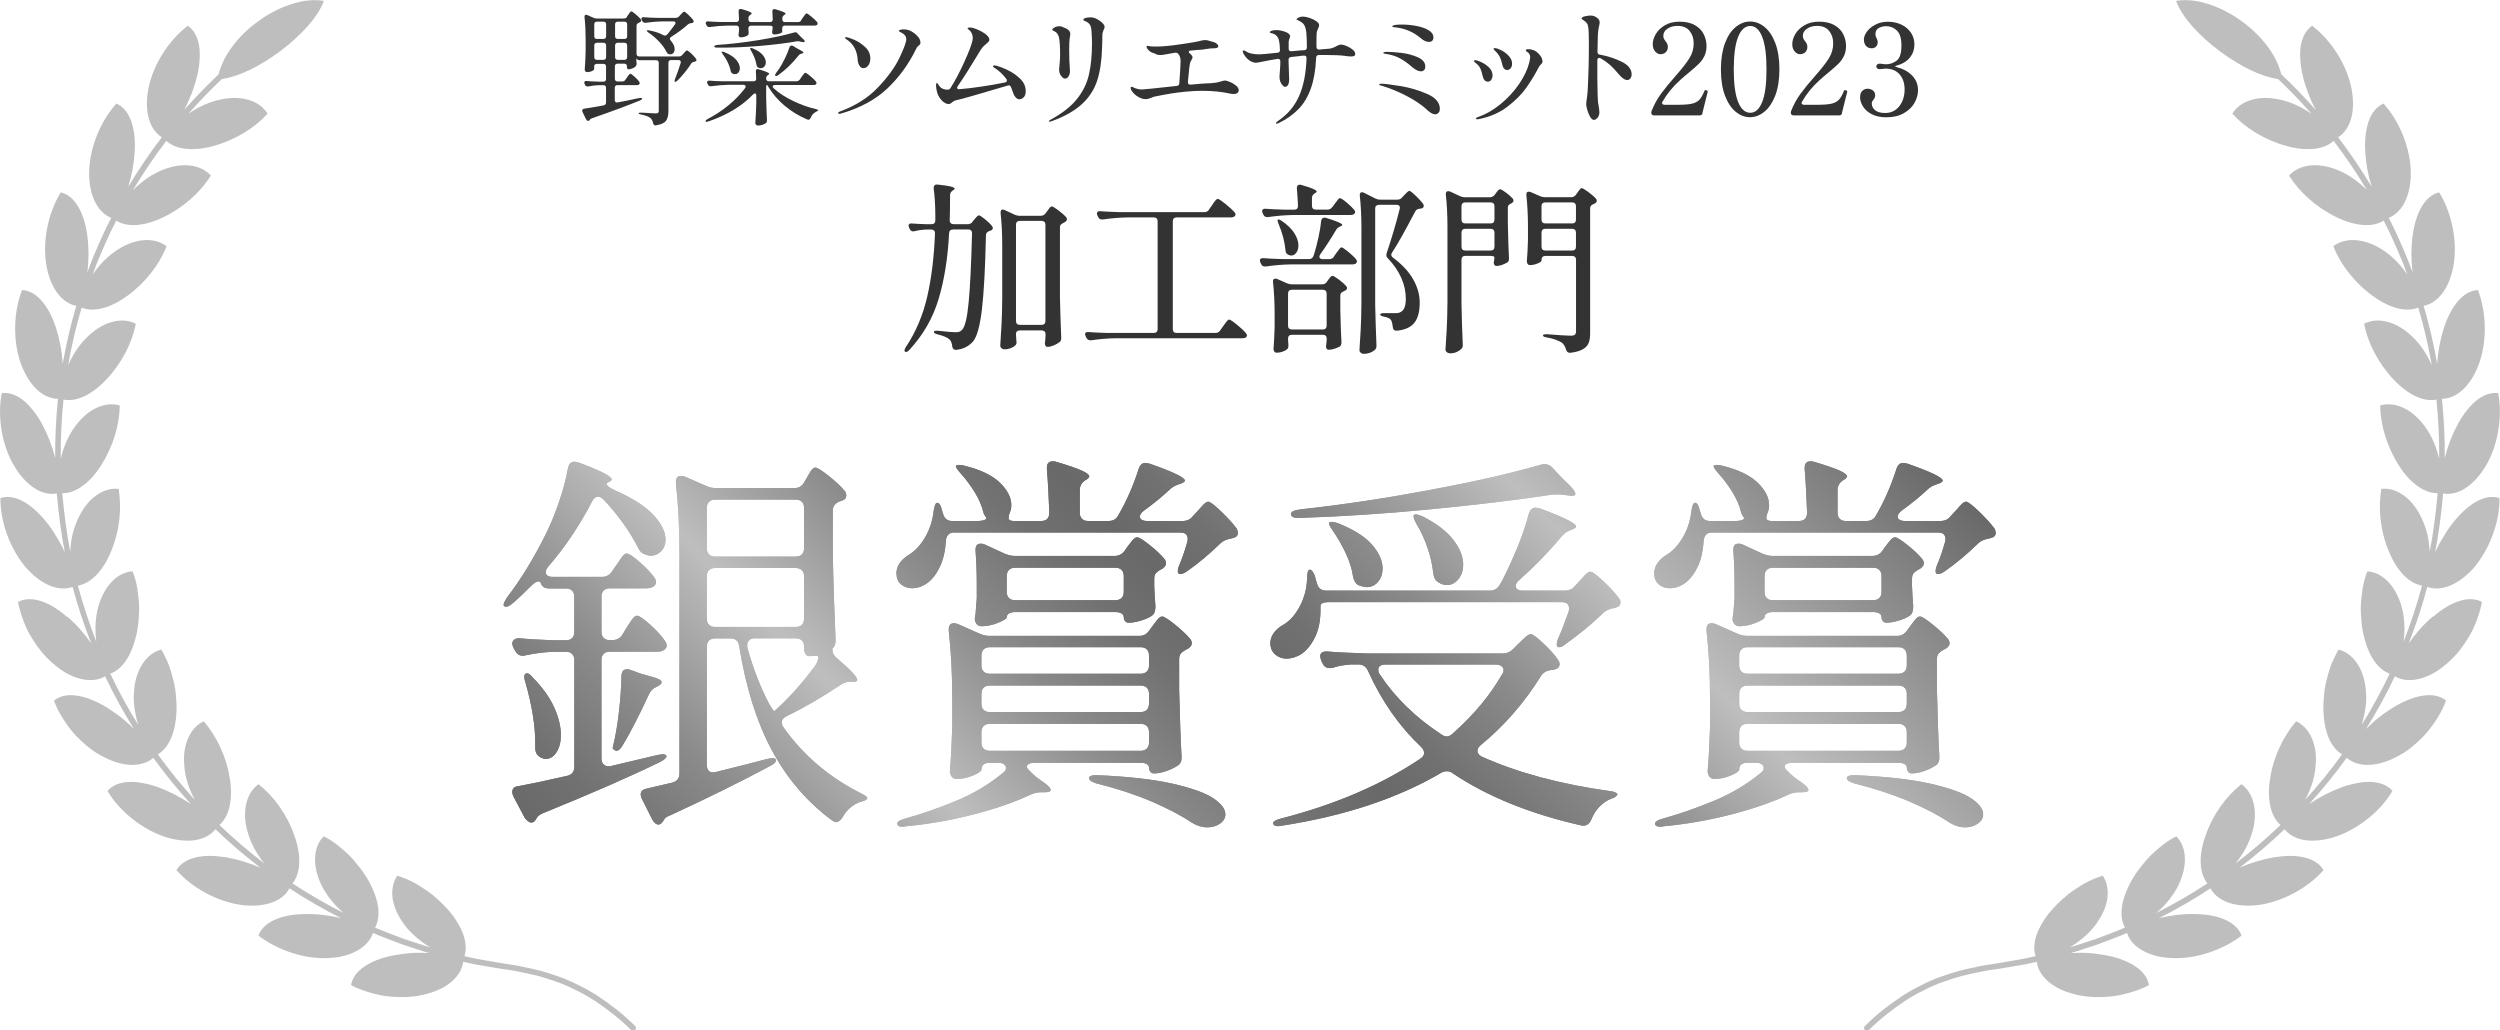 <?xml version="1.0" encoding="UTF-8"?><svg id="_レイヤー_2" xmlns="http://www.w3.org/2000/svg" width="354.26" height="146" xmlns:xlink="http://www.w3.org/1999/xlink" viewBox="0 0 354.26 146"><defs><style>.cls-1{fill:#333;}.cls-1,.cls-2,.cls-3{stroke-width:0px;}.cls-2{fill:url(#_名称未設定グラデーション_83);}.cls-3{fill:#bebebe;}</style><linearGradient id="_名称未設定グラデーション_83" x1="115.09" y1="156.67" x2="239.86" y2="31.9" gradientUnits="userSpaceOnUse"><stop offset="0" stop-color="#696969"/><stop offset=".05" stop-color="#717171"/><stop offset=".13" stop-color="#8a8a8a"/><stop offset=".22" stop-color="#b1b1b1"/><stop offset=".25" stop-color="#bebebe"/><stop offset=".28" stop-color="#b1b1b1"/><stop offset=".37" stop-color="#8a8a8a"/><stop offset=".45" stop-color="#717171"/><stop offset=".5" stop-color="#696969"/><stop offset=".55" stop-color="#717171"/><stop offset=".63" stop-color="#8a8a8a"/><stop offset=".72" stop-color="#b1b1b1"/><stop offset=".75" stop-color="#bebebe"/><stop offset="1" stop-color="#696969"/></linearGradient></defs><g id="_コンテンツ"><path class="cls-1" d="m88.86,2.33l.16-.23c.05-.06.1-.13.14-.2s.1-.14.15-.2c.05-.06.1-.09.15-.09.08,0,.28.13.59.39.31.26.56.5.74.71.05.06.07.13.07.2,0,.08-.05.16-.16.23l-.18.09c-.11.05-.19.1-.24.16-.05.06-.08.14-.08.25v3.98c0,.12.03.21.1.28.07.07.16.1.28.1h5.63c.2,0,.36-.07.47-.22l.18-.2s.09-.1.16-.18.13-.15.19-.19c.05-.04.11-.06.15-.06.08,0,.27.14.57.41.29.28.52.52.69.74.05.06.07.13.07.2,0,.11-.07.18-.2.22l-.13.04c-.11.02-.2.05-.26.09-.07.04-.12.1-.17.18-.24.38-.54.79-.89,1.23-.35.44-.71.83-1.05,1.16-.12.12-.22.18-.29.18s-.11-.05-.11-.14c0-.08.02-.17.07-.27.24-.59.5-1.34.79-2.25.01-.04.02-.08.02-.14,0-.19-.11-.29-.34-.29h-1.03c-.12,0-.21.03-.28.1s-.1.16-.1.28v6.86c0,.59-.11,1.04-.34,1.36-.23.32-.69.53-1.39.64l-.11.02c-.17,0-.28-.11-.34-.34-.05-.28-.16-.5-.34-.68-.3-.24-.75-.41-1.35-.52-.24-.04-.36-.1-.36-.18,0-.06.09-.09.27-.09.26,0,.72.02,1.37.07l.81.04c.16,0,.26-.03.32-.08.06-.05.09-.15.09-.28v-6.8c0-.12-.03-.21-.1-.28s-.16-.1-.28-.1h-2.34c-.22,0-.34-.08-.38-.23,0-.01,0-.02-.02-.02-.01.01-.02.04-.04.08-.01.04-.02.09-.02.14l.04.45v.11c0,.14-.05.26-.14.36-.12.11-.28.2-.48.28s-.38.12-.55.12c-.13,0-.2-.13-.2-.38v-.04c0-.12-.03-.21-.1-.28-.07-.07-.16-.1-.28-.1h-.95c-.12,0-.21.03-.28.1s-.1.16-.1.28v1.76c0,.12.03.21.1.28.07.07.16.1.28.1h.67c.19,0,.34-.08.45-.25l.2-.29c.04-.06.09-.14.17-.24.08-.1.14-.18.19-.23s.1-.08.14-.08c.08,0,.28.13.58.41.31.27.53.51.67.71.05.1.07.17.07.22,0,.07-.04.14-.11.2-.06.05-.17.07-.32.07h-2.72c-.12,0-.21.03-.28.1s-.1.16-.1.28v1.75c0,.12.04.21.11.27.07.06.17.08.31.05.74-.13,1.6-.31,2.56-.52.08-.01.24-.04.47-.09.06-.01.13-.02.22-.02.12,0,.19.02.2.07v.02s-.02.09-.06.13c-.04.04-.12.08-.22.13-1.92.78-4.19,1.62-6.8,2.52-.18.07-.29.14-.32.2,0,.02-.02.05-.05.09-.05.06-.11.09-.18.09-.12,0-.22-.08-.31-.23l-.5-1.03c-.04-.07-.05-.14-.05-.2,0-.14.1-.23.29-.27.3-.04.99-.15,2.07-.34l.68-.13c.23-.05.34-.19.34-.41v-2.07c0-.12-.03-.21-.1-.28-.07-.07-.16-.1-.28-.1h-.65c-.53.02-1.02.08-1.48.18h-.11c-.17,0-.29-.08-.36-.23l-.05-.11c-.04-.07-.05-.14-.05-.22s.03-.13.09-.17c.06-.04.14-.06.25-.04.37.04.94.07,1.69.09h.67c.12,0,.21-.03.28-.1s.1-.16.1-.28v-1.76c0-.12-.03-.21-.1-.28-.07-.07-.16-.1-.28-.1h-.92c-.12,0-.21.03-.28.1s-.1.16-.1.28v.38c0,.08-.11.17-.33.27-.22.1-.45.14-.69.14-.1,0-.17-.04-.23-.11-.06-.07-.09-.16-.09-.25.06-.67.1-1.57.13-2.7v-1.55c0-1.16-.05-2.22-.16-3.17v-.07c0-.18.08-.27.23-.27.07,0,.13.01.18.04l.86.38c.17.07.32.11.47.11h3.83c.19,0,.34-.08.45-.23Zm-3.07,3.09c.07-.07.1-.16.1-.28v-1.69c0-.12-.03-.21-.1-.28-.07-.07-.16-.1-.28-.1h-.92c-.12,0-.21.03-.28.1s-.1.16-.1.28v1.69c0,.12.03.21.1.28.07.07.16.1.28.1h.92c.12,0,.21-.03.28-.1Zm-1.48.74c-.07.07-.1.16-.1.28v1.66c0,.12.03.21.1.28.07.07.16.1.28.1h.92c.12,0,.21-.03.28-.1s.1-.16.1-.28v-1.66c0-.12-.03-.21-.1-.28-.07-.07-.16-.1-.28-.1h-.92c-.12,0-.21.03-.28.1Zm4.46-.74c.07-.07.1-.16.1-.28v-1.69c0-.12-.03-.21-.1-.28-.07-.07-.16-.1-.28-.1h-.95c-.12,0-.21.03-.28.1s-.1.16-.1.28v1.69c0,.12.03.21.1.28.07.07.16.1.28.1h.95c.12,0,.21-.03.28-.1Zm-1.51.74c-.07.07-.1.16-.1.28v1.66c0,.12.03.21.1.28.07.07.16.1.28.1h.95c.12,0,.21-.03.28-.1s.1-.16.1-.28v-1.66c0-.12-.03-.21-.1-.28-.07-.07-.16-.1-.28-.1h-.95c-.12,0-.21.03-.28.1Zm8.95-3.83l.22-.23c.06-.06.14-.15.25-.27.11-.12.2-.18.27-.18.08,0,.27.14.57.42.29.28.53.54.71.76.07.12.08.22.04.31-.02.05-.07.08-.13.1-.06.02-.11.03-.16.04s-.08,0-.11,0c-.18.05-.32.11-.41.2-.64.58-1.42,1.16-2.36,1.75-.12.08-.18.17-.18.25,0,.07.05.17.14.29.36.4.54.79.54,1.19,0,.22-.06.39-.17.53-.11.14-.27.21-.46.21-.08,0-.14,0-.18-.02-.08-.02-.15-.06-.2-.12-.05-.05-.1-.13-.16-.23-.23-.47-.58-.95-1.04-1.44-.47-.49-.95-.91-1.46-1.24-.23-.17-.32-.28-.27-.32.02-.02.07-.04.14-.04.08,0,.16,0,.22.02.8.16,1.47.38,2,.68.1.04.17.05.22.05.12,0,.22-.05.31-.16.41-.49.77-.96,1.08-1.4.06-.08.09-.16.09-.22,0-.16-.11-.23-.34-.23h-1.49c-.76.01-1.55.08-2.38.2h-.09c-.18,0-.31-.08-.4-.23l-.07-.13c-.04-.07-.05-.14-.05-.22s.03-.13.09-.17c.06-.04.14-.06.25-.04.41.04,1.03.07,1.85.09h2.68c.18,0,.33-.07.45-.2Z"/><path class="cls-1" d="m113.31,11.31l.25-.38c.05-.07.11-.17.2-.28s.15-.2.21-.25c.05-.05.1-.08.15-.08.1,0,.33.15.7.46s.64.57.81.78c.05.06.07.13.07.2,0,.08-.04.16-.11.22-.06.05-.16.07-.31.07h-5.45c-.11,0-.19.02-.25.06-.06.04-.09.09-.09.15,0,.07.05.16.14.25.74.67,1.65,1.27,2.72,1.78,1.07.52,2.15.91,3.26,1.17.23.06.34.11.34.16-.01.04-.04.07-.1.11s-.12.07-.21.11c-.36.18-.62.47-.77.86-.07.18-.18.27-.32.27-.04,0-.09-.01-.16-.04-1.16-.49-2.22-1.13-3.17-1.92-.95-.79-1.73-1.69-2.34-2.71-.1-.18-.17-.27-.22-.27-.06,0-.09.13-.09.38v1.4c.04,1.44.07,2.5.11,3.19v.09c0,.17-.05.29-.16.36-.13.1-.3.18-.5.24-.2.07-.4.1-.59.1-.12,0-.22-.04-.29-.11-.07-.07-.11-.16-.11-.25.07-.97.12-1.94.14-2.92v-.95c0-.22-.07-.32-.2-.32-.07,0-.16.05-.25.14-1.57,1.64-3.68,2.92-6.34,3.83-.11.04-.2.05-.27.05s-.11-.02-.13-.07v-.04c0-.07.09-.16.27-.27,1.07-.55,2.06-1.21,2.98-1.96s1.7-1.57,2.35-2.43c.06-.08.09-.16.09-.22,0-.07-.03-.13-.09-.18-.06-.05-.14-.07-.25-.07h-2.16c-.73.01-1.52.08-2.38.2h-.11c-.17,0-.29-.08-.36-.23l-.07-.13c-.04-.07-.05-.14-.05-.2,0-.18.12-.26.36-.23.41.04,1.03.07,1.85.09h4.37c.25,0,.38-.13.38-.38l-.05-.99v-.07c0-.19.08-.29.25-.29.02,0,.08.01.18.04.97.28,1.46.49,1.46.63,0,.05-.05.1-.14.16l-.04.02c-.17.11-.25.26-.25.45v.05c0,.12.03.21.1.28.07.07.16.1.28.1h3.91c.19,0,.34-.08.45-.23Zm.22-8.46l.23-.34s.1-.13.18-.25c.08-.12.15-.21.21-.27.05-.06.1-.09.15-.09.08,0,.31.15.67.45s.64.56.82.77c.05.06.07.13.07.22s-.03.15-.09.2c-.1.06-.21.09-.34.09h-4.21c-.12,0-.21.03-.28.1-.07.07-.1.16-.1.28v.52c0,.07-.12.15-.36.23s-.49.13-.74.13c-.05,0-.08,0-.11-.02-.14-.04-.22-.15-.22-.34.02-.1.04-.17.04-.23v-.02s.04-.17.04-.43c0-.06-.03-.11-.1-.15-.07-.04-.16-.06-.28-.06h-2.68c-.12,0-.21.03-.28.1s-.1.16-.1.28v.05l.04.49v.14c0,.14-.05.25-.14.32-.11.07-.25.13-.43.19s-.35.08-.52.08c-.06,0-.1,0-.13-.02-.14-.04-.22-.15-.22-.34.02-.1.04-.17.04-.22,0-.01.01-.19.04-.52v-.18c0-.12-.03-.21-.1-.28-.07-.07-.16-.1-.28-.1h-1.37c-.73.01-1.52.08-2.38.2h-.11c-.17,0-.29-.08-.36-.23l-.07-.14c-.04-.07-.05-.14-.05-.22s.03-.13.09-.17c.06-.04.14-.06.25-.04.41.04,1.03.07,1.85.09h2.14c.25,0,.38-.13.38-.38l-.05-1.13v-.07c0-.08.02-.15.07-.2s.11-.07.2-.07c.07,0,.13,0,.16.02.95.26,1.42.47,1.42.61,0,.06-.05.12-.16.18l-.05.04c-.17.11-.25.26-.25.45v.18c0,.12.03.21.1.28s.16.1.28.1h2.68c.25,0,.38-.13.38-.38l-.05-1.1v-.07c0-.19.1-.29.29-.29.06,0,.11,0,.14.02.53.16.9.28,1.12.38.22.1.32.17.32.23s-.05.12-.16.18l-.05.04c-.17.11-.25.26-.25.45v.16c0,.12.03.21.1.28.07.07.16.1.28.1h1.85c.19,0,.34-.08.45-.25Zm.25,2.65c.11.1.18.19.23.28.04.09.03.15-.03.17-.04.01-.1.02-.18.02-.11,0-.23-.02-.36-.07-.16-.05-.32-.07-.49-.05-1.58.28-3.4.5-5.44.67-2.05.17-4.02.25-5.93.23-.23,0-.35-.06-.36-.18v-.02c0-.08.13-.14.38-.18,1.86-.12,3.81-.35,5.85-.68s3.73-.7,5.06-1.08c.1-.02.16-.04.18-.04.13,0,.24.05.32.16l.45.47.32.31Zm-11.5,1.84s.04-.02.09-.02c.08,0,.17.02.27.07.76.3,1.31.66,1.67,1.07.35.41.53.82.53,1.21,0,.25-.07.46-.2.61-.13.16-.3.23-.5.23-.13,0-.25-.03-.34-.09-.14-.07-.23-.2-.27-.4-.07-.38-.21-.78-.41-1.2s-.43-.79-.69-1.12c-.16-.22-.21-.34-.14-.38Zm4.05-.52s.04-.02.09-.02c.08,0,.17.02.27.07.64.26,1.1.57,1.39.92.29.35.44.7.44,1.04,0,.24-.07.44-.21.6s-.31.24-.51.24c-.1,0-.22-.03-.36-.09-.13-.07-.22-.22-.25-.43-.11-.64-.36-1.29-.76-1.96-.13-.22-.17-.34-.11-.38Zm5.85-.36c.06,0,.13.02.2.05l.5.31c.12.07.26.14.41.22.37.18.56.32.56.41,0,.06-.07.11-.22.14l-.07.02c-.18.04-.32.13-.41.27-.9,1.13-1.86,2.05-2.88,2.77-.19.13-.32.16-.4.09-.02-.02-.04-.05-.04-.09,0-.07.05-.17.14-.31l.4-.54c.29-.43.57-.94.85-1.51.28-.58.49-1.1.65-1.58.06-.17.16-.25.31-.25Z"/><path class="cls-1" d="m118.77,16.03c0-.1.07-.17.22-.22,2.18-.79,3.98-1.92,5.38-3.38,1.4-1.46,2.43-2.87,3.08-4.22.65-1.36.97-2.24.97-2.65s-.22-.7-.67-.92c-.25-.13-.38-.22-.38-.27,0-.06.07-.11.2-.15.13-.04.31-.06.52-.06.47,0,.9.14,1.3.43.26.16.5.37.72.64.22.27.32.54.32.8,0,.1-.01.17-.04.22-.03.05-.08.1-.15.16-.07.05-.14.11-.22.2-.07.08-.14.19-.2.32-1.04,2.14-2.39,4-4.05,5.58-1.66,1.58-3.85,2.78-6.59,3.58-.11.02-.19.04-.25.04-.11,0-.16-.04-.16-.11Zm3.02-6.72c-.15-.23-.24-.54-.26-.91-.08-1.12-.5-1.98-1.26-2.59-.06-.06-.17-.14-.31-.23-.15-.1-.23-.17-.23-.22,0-.06.04-.09.13-.09.24,0,.65.13,1.22.38.58.25,1.09.61,1.56,1.06s.69.99.69,1.6c0,.38-.1.71-.29.96-.19.26-.43.39-.7.39-.22,0-.4-.12-.55-.35Z"/><path class="cls-1" d="m142.78,9.93c.64.29,1.22.7,1.76,1.21s.81,1.11.81,1.78c0,.38-.09.67-.28.86-.19.19-.39.29-.62.29-.2,0-.39-.1-.56-.31-.17-.2-.3-.47-.4-.81-.08-.25-.16-.46-.23-.61-.07-.17-.18-.25-.32-.25-.04,0-.09.01-.16.04-4.24,1.26-6.61,1.94-7.11,2.03-.19.04-.34.08-.45.14-.11.06-.23.14-.36.25-.08.07-.16.12-.22.15-.06.03-.14.04-.23.04-.19,0-.41-.08-.65-.24s-.46-.41-.67-.74-.34-.74-.41-1.23l-.04-.38c0-.1.01-.19.04-.28.02-.09.05-.13.07-.13.05,0,.11.06.18.19.07.13.14.23.2.3.13.14.27.25.42.33.15.08.38.13.68.15h.05c.19,0,.33-.08.41-.23.64-1,1.28-2.21,1.93-3.64s1.04-2.45,1.17-3.03c.04-.18.05-.33.05-.45,0-.18-.03-.35-.09-.51-.06-.16-.14-.3-.23-.41-.08-.1-.17-.18-.27-.26s-.14-.13-.14-.15c0-.08.11-.13.32-.13.25,0,.61.09,1.06.28.46.19.85.41,1.2.68.34.27.51.53.51.77,0,.1-.03.18-.1.26-.07.08-.18.19-.35.33-.12.1-.25.21-.39.35s-.25.29-.35.44c-1.44,2.39-2.54,4.12-3.29,5.2-.06.1-.09.17-.09.23,0,.16.11.22.34.2.89-.07,1.93-.19,3.11-.37,1.19-.17,2.29-.37,3.31-.58.19-.04.29-.13.29-.27,0-.08-.02-.16-.07-.22-.48-.64-1.01-1.15-1.6-1.53-.02-.01-.08-.04-.16-.1-.08-.05-.13-.11-.13-.17,0-.08.06-.13.18-.13.07,0,.17.01.29.04.42.11.95.31,1.58.6Z"/><path class="cls-1" d="m148.62,17.16s.1-.13.31-.23c1.61-.88,2.83-1.84,3.67-2.89.84-1.05,1.41-2.2,1.7-3.44s.44-2.74.44-4.49c0-.43-.02-1-.07-1.69-.02-.56-.17-.95-.45-1.17-.14-.11-.27-.19-.39-.23-.11-.05-.2-.08-.24-.11-.05-.02-.07-.07-.07-.13,0-.1.1-.17.3-.23.2-.06.42-.09.66-.09.14,0,.3.01.47.04.35.1.7.29,1.05.57.35.28.53.52.53.73,0,.11-.04.25-.13.41-.05.11-.09.23-.13.35s-.06.25-.06.37c0,.49-.01,1.09-.04,1.78-.05,1.86-.28,3.43-.69,4.7-.41,1.27-1.13,2.38-2.16,3.34-1.03.95-2.47,1.77-4.33,2.44-.12.04-.21.05-.27.05s-.09-.02-.09-.07Zm1.74-6.4c-.19-.26-.28-.56-.28-.91,0-.07.02-.34.07-.81.05-.47.07-.89.07-1.28,0-1.13-.05-1.95-.16-2.47-.11-.43-.32-.71-.63-.85-.1-.04-.17-.07-.23-.12-.06-.04-.09-.09-.09-.13,0-.08.11-.18.32-.3s.43-.17.67-.17c.16,0,.29.02.4.07.44.16.75.31.92.48.17.16.25.35.25.57,0,.08-.01.18-.04.3-.02.11-.04.2-.05.26-.05.34-.07.91-.07,1.71l.02,1.42s.02.32.05.83c.02.36.04.61.04.74,0,.26-.07.5-.2.72-.13.22-.31.32-.52.32-.17,0-.34-.13-.53-.39Z"/><path class="cls-1" d="m174.29,11.61c.32.14.61.31.86.52.25.21.38.42.38.64,0,.19-.07.33-.2.42s-.3.13-.5.13c-.18,0-.34-.02-.49-.05-1.18-.26-2.5-.4-3.96-.4-.78,0-1.6.04-2.47.13-1.24.12-2.64.34-4.21.67-.16.02-.34.08-.54.18-.31.13-.58.2-.81.2-.31,0-.64-.09-.97-.27s-.62-.4-.84-.67-.33-.5-.33-.7c0-.02.01-.05.04-.07s.05-.04.07-.04c.06,0,.15.02.26.07.11.05.2.08.24.11.31.13.65.2,1.01.2.24,0,1.87-.17,4.9-.5.24-.02.37-.15.38-.38.12-1.62.18-2.65.18-3.08,0-.19-.01-.36-.04-.5-.05-.22-.14-.41-.29-.58-.11-.14-.27-.2-.49-.16l-1.44.25c-.24.05-.46.07-.65.07-.24,0-.46-.05-.65-.16-.07-.05-.15-.08-.23-.11-.08-.02-.15-.04-.2-.05-.16-.06-.3-.15-.43-.26-.13-.11-.23-.23-.31-.35-.06-.1-.09-.19-.09-.27s.05-.12.14-.11c.2.05.4.08.58.09.08.01.26.02.54.02.58,0,1.13-.03,1.67-.09.37-.02,1.15-.12,2.34-.3,1.19-.17,1.97-.31,2.34-.42.25-.07.48-.11.68-.11.25,0,.47.04.67.13.17.06.32.1.47.13.17.04.32.1.44.19s.21.18.26.28c.02.07.04.11.04.13,0,.1-.05.17-.16.23-.1.05-.22.07-.38.07-.32,0-.69.03-1.09.09-.4.06-.63.1-.69.11-.36.01-.89.05-1.6.13-.18.01-.27.07-.27.16s.06.19.18.27c.24.2.36.38.36.54,0,.06-.05.17-.14.34-.08.13-.15.27-.2.41-.07.23-.18,1.13-.32,2.72v.04c0,.12.03.21.1.27.07.06.16.08.28.07,1.2-.11,1.99-.17,2.38-.18.4,0,.83-.04,1.3-.11.06-.01.27-.07.63-.16.25-.08.44-.13.56-.13.16,0,.4.07.72.21Z"/><path class="cls-1" d="m190.81,6.52c.32.13.61.3.86.5.24.2.37.4.37.6,0,.16-.05.26-.15.31s-.25.07-.44.07c-.21,0-.47-.02-.77-.07-.67-.1-1.67-.14-2.99-.14h-.81c-.24.02-.37.16-.38.4-.07,1.7-.32,3.15-.74,4.33-.42,1.18-1,2.16-1.75,2.93s-1.68,1.44-2.81,1.99c-.14.06-.23.09-.27.09-.08,0-.12-.03-.12-.09,0-.07.1-.17.3-.31,1.34-.9,2.33-2.07,2.97-3.51.64-1.44.99-3.23,1.06-5.36v-.04c0-.23-.12-.34-.34-.34-.11,0-.22,0-.34.02-.12.01-.21.02-.27.04-.28.02-.69.07-1.24.14-.24.02-.36.16-.36.41.01.5.04,1.23.07,2.18.01.16.02.32.02.5,0,.76-.2,1.13-.59,1.13-.1,0-.21-.06-.33-.19-.13-.13-.23-.3-.32-.51s-.13-.46-.13-.74c0-.07.02-.36.06-.86.04-.5.06-.93.06-1.29v-.02c0-.13-.04-.23-.12-.29-.08-.06-.18-.08-.3-.05-.82.13-1.6.28-2.34.43-.34.07-.57.11-.7.11-.22,0-.47-.07-.76-.22-.29-.17-.55-.41-.77-.71-.23-.31-.34-.54-.34-.71,0-.07.04-.11.11-.11s.16.03.27.09c.11.06.18.1.22.13.16.1.39.18.7.24.31.07.67.1,1.06.1.31,0,1.17-.08,2.57-.23.23-.02.34-.14.34-.36,0-.48-.04-.9-.11-1.26-.11-.6-.43-.97-.97-1.12-.08-.01-.16-.03-.24-.06-.08-.03-.12-.07-.12-.12,0-.07.1-.14.29-.2.19-.06.38-.09.58-.09.47,0,.92.09,1.36.26.44.17.66.38.66.62,0,.07-.04.19-.11.36-.01.04-.03.09-.05.17-.03.08-.04.15-.05.22v1.01c0,.26.13.38.4.36l1.19-.11.63-.04c.24-.02.36-.15.36-.38,0-1-.03-1.73-.09-2.2s-.17-.82-.33-1.05c-.16-.23-.45-.44-.87-.62-.12-.05-.18-.1-.18-.14s.05-.1.14-.14c.24-.16.5-.23.77-.23.24,0,.55.06.92.18.37.12.7.28.97.47.28.19.41.38.41.58,0,.11-.05.26-.14.45-.01.02-.04.09-.09.2-.05.11-.08.23-.11.38-.03.22-.04.63-.04,1.24v.79c0,.13.04.23.11.3.07.07.17.09.29.08l1.48-.13c.31-.05.62-.16.92-.34.11-.06.22-.11.34-.16s.23-.07.34-.07c.22,0,.49.07.81.2Z"/><path class="cls-1" d="m202.18,15.52c-.77-.7-1.73-1.34-2.89-1.94-1.16-.6-2.33-1.08-3.52-1.44-.04-.01-.09-.03-.16-.04-.07-.02-.12-.04-.14-.06-.02-.02-.04-.05-.04-.07,0-.07.1-.11.31-.11.42,0,1.31.11,2.66.33,1.36.22,2.63.59,3.83,1.12,1.2.52,1.8,1.22,1.8,2.1,0,.25-.06.45-.19.58s-.29.21-.5.21c-.29,0-.68-.22-1.17-.67Zm-2.12-6.05c-.53-.47-1.07-.86-1.64-1.18-.56-.32-1.26-.54-2.09-.66-.07-.01-.14-.03-.21-.04-.07-.02-.1-.05-.1-.1,0-.1.19-.14.58-.14.53,0,1.21.05,2.03.15.83.1,1.59.31,2.29.62.7.31,1.05.75,1.05,1.31,0,.22-.06.38-.17.5s-.26.18-.44.18c-.37,0-.81-.22-1.31-.65Zm1.22-4.1c-1.07-.89-2.3-1.39-3.71-1.51-.02,0-.07,0-.13-.02-.06-.01-.1-.03-.12-.05-.02-.02-.03-.04-.03-.06.01-.1.16-.16.43-.2.28-.04.58-.05.92-.05.67,0,1.35.06,2.04.19.69.13,1.27.33,1.74.6.47.28.7.62.7,1.04,0,.19-.05.34-.16.46-.11.11-.26.17-.47.17-.38,0-.79-.19-1.22-.58Z"/><path class="cls-1" d="m210.09,10.75c-.08-.41-.19-.76-.32-1.05-.13-.29-.37-.57-.72-.82-.12-.08-.18-.16-.18-.22,0-.08.06-.13.18-.13.18,0,.47.09.87.28.4.19.77.44,1.09.76s.49.69.49,1.1c0,.23-.06.43-.17.62-.11.19-.28.28-.5.28-.37,0-.62-.28-.74-.83Zm-.9,6.1s-.05-.05-.05-.07c0-.06.11-.13.34-.22,1.09-.37,2.15-.98,3.19-1.84,1.03-.85,1.91-1.81,2.62-2.86.71-1.06,1.18-2.05,1.41-2.99.08-.36.13-.62.13-.77,0-.28-.1-.49-.29-.65-.05-.04-.11-.08-.2-.14-.08-.06-.13-.11-.13-.16,0-.12.1-.18.31-.18.28,0,.53.04.77.13.29.1.58.31.86.64s.43.65.43.96c0,.1-.02.17-.05.23-.04.05-.1.13-.2.22-.1.09-.16.17-.2.24-.07.11-.16.27-.27.49-.49.91-1.04,1.8-1.66,2.66-.61.86-1.47,1.71-2.57,2.56-1.1.85-2.42,1.43-3.94,1.75-.12.04-.24.05-.36.05-.06,0-.11-.01-.14-.04Zm3.92-7.16c-.12-.15-.2-.35-.25-.6-.07-.38-.18-.72-.33-1.02-.15-.29-.39-.6-.71-.91-.12-.1-.18-.17-.18-.23,0-.07.05-.11.16-.11.23,0,.54.1.95.31s.76.47,1.06.81c.31.34.46.7.46,1.08,0,.26-.07.48-.2.65-.13.17-.31.25-.52.25-.17,0-.31-.08-.43-.23Z"/><path class="cls-1" d="m226.69,7.73c1.21.24,2.27.59,3.17,1.05.9.46,1.35,1.05,1.35,1.75,0,.23-.06.42-.18.58-.12.16-.27.23-.45.23-.36,0-.8-.32-1.31-.95-.76-.94-1.58-1.65-2.47-2.14-.07-.04-.13-.05-.18-.05-.08,0-.15.03-.2.09-.05.06-.07.14-.07.25v2.7c.02,1.9.06,3.01.11,3.35.12.62.18,1.06.18,1.3,0,.32-.09.59-.26.79-.17.2-.34.31-.51.31-.19,0-.37-.14-.54-.43-.17-.29-.3-.62-.41-.99-.1-.37-.15-.64-.15-.81,0-.13.02-.31.05-.52.07-.47.12-.86.14-1.17.04-.44.07-1.25.11-2.41,0-.24.01-.61.04-1.12.02-.77.04-1.89.04-3.37,0-1.18-.03-1.95-.09-2.32-.04-.28-.11-.48-.23-.61-.12-.13-.29-.28-.52-.43-.06-.04-.11-.07-.14-.09-.04-.02-.05-.05-.05-.09,0-.14.15-.25.46-.32.31-.07.57-.11.8-.11.42,0,.78.15,1.08.45.14.14.22.32.22.52,0,.11-.02.26-.07.45-.13.53-.2,1.16-.2,1.91l-.04,1.82c0,.23.11.36.34.4Z"/><path class="cls-1" d="m241.26,16.03c-.05.22-.19.32-.41.32h-6.44c-.2,0-.33-.07-.38-.2-.02-.1-.04-.16-.04-.2,0-.07.02-.15.05-.23.35-.88.79-1.69,1.33-2.43.54-.74,1.25-1.61,2.12-2.59.9-1.02,1.54-1.85,1.93-2.49.39-.64.58-1.33.58-2.06s-.19-1.28-.57-1.76c-.38-.48-.95-.72-1.72-.72-.56,0-1.04.13-1.43.4-.39.26-.58.6-.58,1.01,0,.16.03.29.08.4.05.11.13.23.24.36.11.14.19.27.24.39.05.11.08.26.08.42,0,.31-.1.56-.3.75-.2.19-.45.28-.76.28-.26,0-.51-.13-.74-.39s-.34-.6-.34-1.04c0-.47.15-.95.44-1.44.29-.49.73-.91,1.3-1.24.57-.34,1.26-.5,2.06-.5.88,0,1.6.17,2.17.49.57.33.99.76,1.25,1.28.26.52.4,1.08.4,1.68,0,.54-.1,1.01-.3,1.42-.2.41-.46.77-.77,1.08-.32.31-.78.73-1.4,1.24-.48.4-.89.74-1.22,1.04-1.07.96-1.91,1.99-2.54,3.1-.05.06-.07.13-.07.2s.03.13.1.18c.07.05.15.07.24.07h1.8c.91,0,1.6-.05,2.06-.15s.82-.29,1.07-.55c.25-.26.5-.69.74-1.28.02-.07.07-.11.13-.11l.14.04c.06.02.11.05.14.07s.05.06.05.11l-.02.09-.74,2.97Z"/><path class="cls-1" d="m245.97,15.85c-.63-.5-1.14-1.27-1.53-2.29-.39-1.02-.58-2.26-.58-3.73s.2-2.69.58-3.72c.39-1.03.9-1.79,1.54-2.3s1.31-.76,2.03-.76,1.38.25,2.02.76c.64.51,1.15,1.28,1.54,2.3.39,1.03.58,2.27.58,3.72s-.2,2.7-.59,3.72c-.4,1.01-.91,1.78-1.55,2.29-.64.51-1.31.77-2.03.77s-1.38-.25-2.01-.76Zm3.74-1.4c.41-1.02.61-2.56.61-4.61s-.2-3.59-.61-4.62c-.41-1.03-.97-1.54-1.69-1.54s-1.3.51-1.72,1.54c-.41,1.03-.62,2.56-.62,4.62s.21,3.59.62,4.61c.41,1.02.99,1.53,1.72,1.53s1.28-.51,1.69-1.53Z"/><path class="cls-1" d="m261.03,16.03c-.05.22-.19.32-.41.32h-6.44c-.2,0-.33-.07-.38-.2-.02-.1-.04-.16-.04-.2,0-.07.02-.15.05-.23.35-.88.79-1.69,1.33-2.43.54-.74,1.25-1.61,2.12-2.59.9-1.02,1.54-1.85,1.93-2.49.39-.64.58-1.33.58-2.06s-.19-1.28-.57-1.76c-.38-.48-.95-.72-1.72-.72-.56,0-1.04.13-1.43.4-.39.26-.58.6-.58,1.01,0,.16.03.29.08.4.05.11.13.23.24.36.11.14.19.27.24.39.05.11.08.26.08.42,0,.31-.1.56-.3.75-.2.19-.45.28-.76.28-.26,0-.51-.13-.74-.39s-.34-.6-.34-1.04c0-.47.15-.95.44-1.44.29-.49.73-.91,1.3-1.24.57-.34,1.26-.5,2.06-.5.88,0,1.6.17,2.17.49.57.33.99.76,1.25,1.28.26.52.4,1.08.4,1.68,0,.54-.1,1.01-.3,1.42-.2.41-.46.77-.77,1.08-.32.31-.78.73-1.4,1.24-.48.4-.89.74-1.22,1.04-1.07.96-1.91,1.99-2.54,3.1-.05.06-.07.13-.07.2s.03.13.1.18c.07.05.15.07.24.07h1.8c.91,0,1.6-.05,2.06-.15s.82-.29,1.07-.55c.25-.26.5-.69.74-1.28.02-.07.07-.11.13-.11l.14.04c.06.02.11.05.14.07s.05.06.05.11l-.02.09-.74,2.97Z"/><path class="cls-1" d="m268.53,9.39s.07.07.2.11c.92.23,1.67.63,2.22,1.2s.84,1.26.84,2.08c0,.61-.17,1.21-.5,1.8s-.83,1.07-1.51,1.46-1.51.58-2.49.58c-.82,0-1.5-.15-2.06-.44-.56-.29-.97-.66-1.24-1.1-.27-.44-.41-.87-.41-1.3,0-.41.11-.71.32-.91.22-.2.46-.3.72-.3.29,0,.54.08.77.24.22.16.33.4.33.71,0,.19-.08.4-.25.61-.08.11-.14.2-.18.27-.04.07-.05.16-.05.27,0,.36.15.67.46.94.31.26.78.4,1.43.4.83,0,1.49-.32,2-.95.5-.64.76-1.43.76-2.39,0-.88-.24-1.59-.71-2.13-.47-.55-1.15-.82-2.02-.82-.08,0-.21.01-.38.04-.17.02-.31.04-.43.04-.14,0-.26-.04-.34-.11s-.13-.17-.13-.29c0-.11.04-.2.13-.27.09-.07.2-.11.33-.11.17,0,.32.02.47.05.19.02.34.04.45.04.53,0,1.02-.17,1.49-.51s.69-1.06.69-2.17c0-.98-.21-1.68-.64-2.1-.43-.41-.93-.62-1.52-.62-.37,0-.72.08-1.04.25-.32.17-.48.46-.48.86,0,.16.02.29.07.4s.08.17.09.2c.11.19.16.37.16.54,0,.26-.08.48-.24.64s-.36.24-.6.24c-.37,0-.65-.12-.84-.36-.19-.24-.28-.53-.28-.88s.14-.72.43-1.12c.29-.4.69-.73,1.22-1,.52-.27,1.11-.4,1.75-.4.72,0,1.37.14,1.94.42.58.28,1.02.67,1.34,1.15.32.49.48,1.03.48,1.63,0,.71-.21,1.33-.64,1.87-.43.54-1.06.92-1.9,1.15-.14.04-.22.07-.22.11Z"/><path class="cls-1" d="m137.75,31.48l.26-.31c.07-.09.18-.22.33-.39.15-.17.27-.26.38-.26.12,0,.4.18.84.53.44.36.78.68,1,.97.09.12.13.23.13.31,0,.12-.08.22-.23.31-.04.02-.12.05-.26.1-.33.1-.49.31-.49.62-.1,4.65-.29,8.15-.57,10.5s-.7,3.87-1.27,4.55c-.62.68-1.41,1.07-2.37,1.17h-.05c-.29,0-.47-.17-.52-.52-.05-.47-.18-.79-.39-.96-.28-.28-.86-.52-1.74-.73-.31-.09-.47-.2-.47-.34s.19-.19.57-.16c1.25.14,2.08.21,2.5.21.23,0,.4-.02.53-.07.13-.04.26-.13.4-.27.42-.42.73-1.74.94-3.98.21-2.24.36-5.46.47-9.67v-.05c0-.17-.05-.3-.14-.39-.1-.09-.22-.13-.38-.13h-2.16c-.35,0-.54.17-.57.52-.17,3.45-.66,6.54-1.47,9.28-.81,2.74-2.21,5.17-4.2,7.31-.24.24-.43.31-.57.21-.05-.05-.08-.11-.08-.18,0-.12.05-.26.16-.42,1.46-2.2,2.48-4.63,3.08-7.28.6-2.65.96-5.62,1.08-8.89v-.05c0-.16-.05-.28-.14-.36-.1-.09-.22-.13-.38-.13h-.7c-.55.02-1.11.09-1.66.23-.05.02-.12.03-.21.03-.21,0-.37-.11-.49-.34l-.08-.18c-.05-.1-.08-.2-.08-.29,0-.24.17-.35.49-.31.45.04,1.11.07,1.98.1h.78c.17,0,.31-.05.4-.14s.14-.23.14-.4v-.6c0-1.47-.08-2.78-.23-3.93v-.05c0-.38.2-.55.6-.49,1.58.16,2.37.35,2.37.57,0,.07-.07.15-.21.23l-.08.05c-.24.16-.36.37-.36.65,0,1.56-.02,2.74-.05,3.54v.05c0,.16.05.28.16.38.1.1.23.14.39.14h1.98c.29,0,.52-.1.68-.31Zm6.36,15.46c-.1.1-.14.23-.14.4v.1l.05.81.03.26c0,.17-.05.31-.16.42-.16.16-.37.29-.65.4-.28.11-.57.17-.88.17-.17,0-.32-.05-.44-.16-.12-.1-.18-.23-.18-.36.07-1.02.13-2.01.18-2.98.05-.96.09-2.22.1-3.78v-7.46c0-1.68-.08-3.2-.23-4.55v-.1c0-.28.1-.42.31-.42.09,0,.18.03.29.08l1.38.65c.24.1.47.16.68.16h3.02c.28,0,.5-.11.68-.34l.23-.31c.05-.05.12-.15.22-.29.09-.14.18-.24.25-.3s.14-.09.21-.09c.12,0,.42.18.91.55.48.36.86.69,1.12.99.07.09.1.18.1.29,0,.12-.07.23-.21.34l-.31.18c-.16.07-.27.15-.35.23-.08.09-.12.21-.12.36v9.93c.04,1.89.1,3.8.18,5.72v.13c0,.24-.09.42-.26.52-.23.17-.49.33-.81.46-.31.13-.6.2-.86.2h-.08c-.1-.02-.18-.08-.23-.18-.05-.1-.08-.22-.08-.34.03-.14.05-.24.05-.31,0-.04.02-.28.05-.73v-.23c0-.17-.05-.31-.14-.4-.1-.09-.23-.14-.4-.14h-3.09c-.17,0-.31.05-.4.14Zm0-15.5c-.1.1-.14.23-.14.4v13.65c0,.17.05.31.14.4.09.1.23.14.4.14h3.09c.17,0,.31-.05.4-.14s.14-.23.14-.4v-13.65c0-.17-.05-.31-.14-.4-.1-.09-.23-.14-.4-.14h-3.09c-.17,0-.31.05-.4.14Z"/><path class="cls-1" d="m171.31,29.71l.42-.6c.05-.09.14-.22.27-.4.13-.18.24-.32.33-.4s.16-.13.23-.13c.14,0,.5.24,1.09.71.59.48,1.02.88,1.3,1.21.09.09.13.18.13.29s-.05.2-.16.29c-.14.09-.31.13-.52.13h-7.67c-.17,0-.31.05-.4.14s-.14.23-.14.4v15.29c0,.17.05.31.14.4.09.1.23.14.4.14h5.51c.28,0,.49-.11.65-.34l.42-.6c.09-.12.18-.25.29-.4.1-.15.21-.28.31-.39.1-.11.19-.17.26-.17.14,0,.51.24,1.11.73.6.49,1.03.89,1.29,1.22.09.12.13.23.13.31s-.04.17-.13.26c-.14.09-.3.13-.49.13h-18.02c-1.09.02-2.24.11-3.43.29h-.13c-.24,0-.42-.11-.55-.34l-.1-.21c-.07-.17-.1-.28-.1-.31,0-.1.04-.19.13-.25.09-.06.21-.08.36-.06.59.05,1.48.1,2.68.13h6.58c.17,0,.31-.05.4-.14.1-.09.14-.23.14-.4v-15.29c0-.17-.05-.31-.14-.4s-.23-.14-.4-.14h-3.77c-1.06.02-2.2.11-3.43.29h-.16c-.24,0-.42-.11-.52-.34l-.1-.21c-.05-.1-.08-.2-.08-.29,0-.12.04-.21.13-.27.09-.06.21-.08.36-.06.61.05,1.51.09,2.7.13h12.04c.28,0,.49-.11.65-.34Z"/><path class="cls-1" d="m189.01,36.37l.34-.49c.07-.09.16-.21.27-.36.11-.16.2-.27.27-.35.07-.08.14-.12.21-.12.12,0,.43.21.94.62.5.42.88.77,1.12,1.07.09.12.13.23.13.31,0,.1-.05.2-.16.29-.12.09-.28.13-.47.13h-8.84c-1.06.02-2.2.11-3.43.29h-.16c-.24,0-.42-.11-.52-.34l-.1-.21c-.05-.1-.08-.21-.08-.31s.04-.19.13-.25.21-.08.36-.07c.59.05,1.48.1,2.68.13h3.82c.29,0,.49-.15.6-.44l.11-.31c.22-.73.43-1.51.61-2.35.18-.84.31-1.62.38-2.33.05-.29.21-.44.47-.44.09,0,.16,0,.21.03,1.54.47,2.31.81,2.31,1.01,0,.05-.08.11-.23.18l-.11.05c-.26.12-.44.28-.54.47-.71,1.21-1.46,2.37-2.24,3.46-.09.14-.13.25-.13.34,0,.1.04.19.13.25.09.06.2.09.34.09h.94c.28,0,.49-.11.65-.34Zm-.23-6.99l.34-.47c.07-.09.16-.21.27-.36.11-.16.2-.27.27-.35.07-.08.14-.12.21-.12.14,0,.46.2.95.61s.85.76,1.08,1.05c.09.12.13.23.13.31,0,.1-.05.2-.16.29-.14.09-.3.13-.49.13h-8.24c-1.06.02-2.2.11-3.43.29h-.16c-.24,0-.42-.11-.52-.34l-.1-.21c-.05-.1-.08-.2-.08-.29,0-.12.04-.21.13-.27s.21-.08.36-.07c.61.05,1.51.1,2.7.13h1.35c.36,0,.54-.18.54-.55-.04-.92-.09-1.74-.16-2.47v-.05c0-.31.14-.47.42-.47.09,0,.16,0,.21.03,1.46.42,2.18.73,2.18.94,0,.07-.08.15-.23.23l-.08.05c-.24.16-.36.37-.36.65v1.09c0,.17.05.31.14.4.1.1.23.14.4.14h1.66c.28,0,.49-.11.65-.34Zm-6.12,18.21c-.1.09-.14.23-.14.4v.1l.05.75v.18c0,.21-.06.36-.18.47-.17.14-.39.26-.66.35-.27.09-.54.14-.82.14-.14,0-.25-.05-.33-.16-.08-.1-.12-.23-.12-.36.07-.82.12-1.85.16-3.09v-1.82c0-1.68-.08-3.21-.23-4.58v-.1c0-.26.11-.39.34-.39.1,0,.19.02.26.05l1.35.6c.24.1.47.16.68.16h4.34c.28,0,.49-.11.65-.34l.18-.26c.05-.07.14-.19.27-.35.13-.17.25-.25.35-.25.14,0,.44.17.91.52.47.35.81.66,1.04.94.09.09.13.17.13.26,0,.14-.08.25-.23.34l-.26.13c-.16.07-.27.15-.35.23s-.12.21-.12.36v2.08c.05,2.04.1,3.55.16,4.52v.1c0,.26-.1.45-.29.57-.21.1-.46.2-.74.29s-.53.13-.74.13h-.11c-.21-.05-.31-.23-.31-.52.03-.14.05-.24.05-.31,0-.03.02-.23.05-.57v-.18c0-.17-.05-.31-.14-.4-.1-.1-.23-.14-.4-.14h-4.39c-.17,0-.31.05-.4.14Zm-1.55-16.47l.1-.03c.05,0,.19.07.42.21.81.55,1.41,1.14,1.79,1.75s.57,1.19.57,1.73c0,.42-.1.76-.3,1.03s-.44.4-.71.4c-.17,0-.35-.05-.52-.16-.21-.14-.31-.36-.31-.65-.11-1.16-.43-2.4-.99-3.72-.14-.36-.16-.55-.05-.57Zm1.55,10.08c-.1.1-.14.23-.14.4v4.55c0,.17.05.31.14.4.1.09.23.14.4.14h4.39c.17,0,.31-.05.4-.14.09-.1.14-.23.14-.4v-4.55c0-.17-.05-.31-.14-.4-.1-.09-.23-.14-.4-.14h-4.39c-.17,0-.31.05-.4.14Zm12.35-12.06c-.09.09-.14.23-.14.4v13.65c.04,1.89.1,3.8.18,5.72v.13c0,.23-.08.41-.23.55-.43.36-.96.55-1.56.55-.17,0-.32-.05-.44-.16-.12-.1-.18-.23-.18-.36.07-1.02.13-2.01.18-2.98.05-.96.09-2.22.1-3.78v-10.58c0-1.66-.08-3.18-.23-4.55v-.1c0-.26.1-.39.31-.39.09,0,.18.03.29.08l1.61.81c.19.1.42.16.68.16h2.42c.29,0,.52-.1.68-.31l.29-.31c.07-.07.19-.19.35-.36.16-.17.3-.26.4-.26.12,0,.41.22.87.66.46.44.82.84,1.08,1.18.05.1.08.2.08.29,0,.16-.09.27-.26.34-.1.04-.21.05-.31.05-.16.02-.29.06-.39.12s-.19.16-.26.3c-1.46,2.79-2.54,4.71-3.25,5.77-.09.12-.13.23-.13.34,0,.16.09.29.26.42,1.3.97,2.25,2,2.86,3.09.61,1.09.91,2.18.91,3.28,0,1.25-.25,2.19-.74,2.83s-1.32,1.02-2.48,1.14h-.1c-.29,0-.46-.16-.49-.49-.04-.33-.09-.6-.16-.81-.07-.22-.22-.39-.44-.49-.19-.09-.43-.16-.7-.21-.33-.07-.49-.17-.49-.31,0-.05.05-.1.14-.13.09-.04.23-.05.4-.05h1.71c.26,0,.48-.05.65-.16.49-.24.73-.86.73-1.85,0-2.04-.85-3.97-2.55-5.77-.14-.14-.21-.29-.21-.47,0-.03.02-.12.05-.26.29-.85.61-1.86.96-3.03.35-1.17.64-2.24.88-3.21.02-.05.03-.11.03-.18,0-.28-.16-.42-.49-.42h-2.44c-.17,0-.31.05-.4.14Z"/><path class="cls-1" d="m207.24,36.41c-.1.1-.14.23-.14.4v6.21c.03,1.87.09,3.79.18,5.75v.16c0,.21-.06.37-.18.49-.19.19-.42.35-.7.47-.28.12-.58.18-.91.18-.17,0-.33-.05-.46-.16-.13-.1-.2-.22-.2-.36.07-1.02.13-2.02.18-2.98s.09-2.22.1-3.78v-10.66c0-1.68-.08-3.2-.23-4.55v-.1c0-.26.11-.39.34-.39.1,0,.19.02.26.05l1.4.65c.22.1.45.16.68.16h3.56c.28,0,.5-.11.68-.34l.16-.21c.04-.05.1-.13.18-.25.09-.11.16-.2.23-.25s.14-.08.21-.08c.12,0,.39.16.82.47.42.31.75.6.97.86.07.09.1.18.1.29,0,.12-.08.23-.23.34l-.1.05c-.16.07-.27.15-.35.23s-.12.21-.12.36v2.26c.05,2.2.1,3.83.16,4.89v.13c0,.24-.09.42-.29.52-.21.12-.45.23-.73.33-.28.09-.53.14-.75.14-.14,0-.24-.06-.31-.18-.05-.1-.08-.19-.08-.26,0-.09.02-.18.05-.29.03-.19.05-.35.05-.47,0-.07-.05-.12-.14-.17-.1-.04-.23-.06-.4-.06h-3.59c-.17,0-.31.05-.4.14Zm4.39-4.89c.09-.09.14-.23.14-.4v-1.9c0-.17-.05-.31-.14-.4-.1-.09-.23-.14-.4-.14h-3.59c-.17,0-.31.05-.4.14s-.14.23-.14.4v1.9c0,.17.05.31.14.4.09.1.23.14.4.14h3.59c.17,0,.31-.05.4-.14Zm-4.39,1.04c-.1.1-.14.23-.14.4v2c0,.17.05.31.14.4.09.1.23.14.4.14h3.59c.17,0,.31-.05.4-.14s.14-.23.14-.4v-2c0-.17-.05-.31-.14-.4-.1-.09-.23-.14-.4-.14h-3.59c-.17,0-.31.05-.4.14Zm11.34,3.85c-.1.1-.14.23-.14.4v.13c0,.1-.18.23-.55.39-.36.16-.73.23-1.09.23-.14,0-.25-.05-.32-.16-.08-.1-.12-.22-.12-.36.07-.78.12-1.79.16-3.02v-1.79c0-1.7-.08-3.22-.23-4.58v-.1c0-.26.11-.39.34-.39.1,0,.19.02.26.05l1.38.6c.19.09.41.13.65.13h3.74c.28,0,.49-.11.65-.34l.21-.29c.05-.07.12-.16.21-.29.09-.12.16-.21.22-.27.06-.06.12-.09.19-.09.12,0,.42.18.91.53.49.36.86.68,1.12.98.07.09.1.18.1.29,0,.12-.07.23-.21.34l-.26.13c-.31.1-.47.3-.47.6v17.68c0,.55-.06,1.01-.2,1.36-.13.36-.39.65-.79.9-.4.24-.99.42-1.77.52h-.13c-.26,0-.43-.15-.52-.44-.14-.47-.34-.8-.6-.99-.5-.33-1.22-.58-2.16-.75-.35-.05-.52-.15-.52-.29,0-.1.19-.16.57-.16,1.72.14,2.85.21,3.41.21.26,0,.44-.05.55-.14.1-.1.16-.26.16-.48v-10.14c0-.17-.05-.31-.14-.4-.1-.09-.23-.14-.4-.14h-3.8c-.17,0-.31.05-.4.14Zm4.6-4.89c.09-.09.14-.23.14-.4v-1.9c0-.17-.05-.31-.14-.4-.1-.09-.23-.14-.4-.14h-3.8c-.17,0-.31.05-.4.14-.1.1-.14.23-.14.4v1.9c0,.17.05.31.14.4.1.1.23.14.4.14h3.8c.17,0,.31-.05.4-.14Zm-4.6,1.04c-.1.1-.14.23-.14.4v2c0,.17.05.31.14.4.1.1.23.14.4.14h3.8c.17,0,.31-.05.4-.14s.14-.23.14-.4v-2c0-.17-.05-.31-.14-.4-.1-.09-.23-.14-.4-.14h-3.8c-.17,0-.31.05-.4.14Z"/><path class="cls-2" d="m85.62,108.39c.24.19.55.24.92.17l6.61-1.57.73-.11c.3,0,.48.08.56.22v.06c0,.22-.28.49-.84.78-4.18,2.05-9.73,4.48-16.63,7.28-.45.19-.75.41-.9.67l-.17.28c-.15.26-.35.39-.62.39-.15,0-.32-.08-.5-.22-.19-.15-.34-.32-.45-.5l-1.57-2.97c-.11-.22-.17-.43-.17-.62,0-.52.28-.8.84-.84,1.64-.3,3.94-.78,6.89-1.46.71-.15,1.06-.58,1.06-1.29v-15.12c0-.37-.1-.66-.31-.87-.21-.21-.5-.31-.87-.31h-1.68c-1.34.04-2.69.21-4.03.5-.11.04-.26.06-.45.06-.45,0-.8-.24-1.06-.73l-.22-.39c-.11-.22-.17-.43-.17-.62,0-.22.1-.41.31-.56.2-.15.48-.21.81-.17,1.04.11,2.61.21,4.7.28h1.79c.37,0,.66-.1.87-.31s.31-.49.31-.87v-4.98c0-.37-.1-.66-.31-.87-.21-.21-.5-.31-.87-.31h-2.35c-.67,0-1.08-.26-1.23-.78-.04-.15-.13-.22-.28-.22-.3,0-.65.21-1.06.62-1.16,1.16-2.05,2-2.69,2.52-.37.3-.65.45-.84.45-.26,0-.39-.09-.39-.28s.17-.54.5-1.06c1.9-2.46,3.71-5.41,5.43-8.85.71-1.42,1.35-2.98,1.93-4.68.58-1.7,1-3.28,1.26-4.73.11-.63.43-.95.95-.95.08,0,.26.04.56.11,3.14,1.16,4.7,1.96,4.7,2.41,0,.11-.17.24-.5.39-.15.08-.22.15-.22.22,0,.26.41.58,1.23.95,2.46,1.08,4.26,2.24,5.4,3.47,1.14,1.23,1.71,2.39,1.71,3.47,0,.67-.21,1.22-.62,1.65-.41.43-.9.64-1.46.64-.3,0-.56-.06-.78-.17-.49-.15-.84-.48-1.06-1.01-1.16-2.28-2.78-4.54-4.87-6.78-.26-.26-.52-.39-.78-.39-.34,0-.62.22-.84.67-1.79,3.44-3.86,6.52-6.22,9.24-.22.26-.34.52-.34.78,0,.45.34.67,1.01.67h6.94c.6,0,1.06-.24,1.4-.73l.62-.9c.15-.19.33-.44.53-.76s.38-.55.53-.7c.15-.15.3-.22.45-.22.3,0,.91.41,1.85,1.23.93.82,1.6,1.53,2.02,2.13.19.26.28.49.28.67,0,.22-.11.43-.34.62-.3.19-.63.28-1.01.28h-5.21c-.37,0-.66.1-.87.31-.21.21-.31.5-.31.87v4.98c0,.37.1.66.31.87.21.21.49.31.87.31h.34c.63,0,1.12-.26,1.46-.78l.56-.95c.15-.22.33-.49.53-.81s.38-.55.53-.7c.15-.15.3-.22.45-.22.3,0,.92.43,1.88,1.29.95.86,1.63,1.61,2.04,2.24.19.26.28.49.28.67,0,.22-.11.43-.34.62-.26.19-.58.28-.95.28h-6.78c-.37,0-.66.1-.87.31-.21.21-.31.5-.31.87v13.94c0,.41.12.71.36.9Zm-9.21-1.18c-.37-.26-.56-.65-.56-1.18v-.67c0-2.54-.47-5.43-1.4-8.68-.11-.34-.17-.6-.17-.78,0-.22.08-.37.22-.45l.17-.06c.22,0,.5.21.84.62,1.38,1.42,2.39,2.83,3.02,4.23.63,1.4.95,2.7.95,3.89,0,1.01-.21,1.83-.62,2.46-.41.64-.92.95-1.51.95-.3,0-.62-.11-.95-.34Zm10.81-.84c-.26-.15-.39-.26-.39-.34v-.11c.37-1.49.66-3.15.87-4.98.21-1.83.33-3.53.36-5.1,0-.67.28-1.01.84-1.01.11,0,.28.04.5.11l1.34.5c.26.08.5.14.73.2.22.06.45.12.67.2,1.08.26,1.62.54,1.62.84,0,.19-.19.37-.56.56l-.22.11c-.49.22-.84.6-1.06,1.12-1.42,3.06-2.65,5.45-3.7,7.17-.37.6-.71.84-1.01.73Zm23.58-3.98c0,.26.07.49.22.67,2.8,3.96,6.46,7.08,10.98,9.35.07.04.24.13.5.28.26.15.39.28.39.39s-.07.21-.2.28c-.13.07-.27.13-.42.17-.15.04-.28.07-.39.11-1.08.41-1.9,1.12-2.46,2.13-.3.48-.62.73-.95.73-.15,0-.36-.09-.62-.28-3.55-2.65-6.38-5.97-8.51-9.97-2.13-3.99-3.66-8.88-4.59-14.67-.11-.75-.52-1.12-1.23-1.12h-2.18c-.37,0-.66.1-.87.31s-.31.5-.31.87v16.74c0,.41.11.71.34.9.22.19.54.22.95.11,3.17-.78,5.6-1.4,7.28-1.85.37-.07.62-.11.73-.11.26,0,.43.08.5.22v.06c0,.3-.28.58-.84.84-4.11,2.2-8.83,4.54-14.17,7-.52.19-.8.39-.84.62l-.17.22c-.19.3-.39.45-.62.45-.34,0-.63-.24-.9-.73l-1.46-2.91c-.11-.22-.17-.43-.17-.62,0-.45.3-.73.9-.84l3.58-.84c.67-.19,1.01-.62,1.01-1.29v-31.25c0-3.66-.17-6.94-.5-9.86v-.22c0-.56.24-.84.73-.84.22,0,.41.04.56.11l3.08,1.34c.41.19.88.28,1.4.28h10.98c.63,0,1.1-.26,1.4-.78l.39-.67c.08-.11.2-.32.36-.62s.32-.51.45-.64.27-.2.42-.2c.26,0,.89.39,1.88,1.18.99.78,1.75,1.49,2.27,2.13.15.19.22.39.22.62,0,.37-.19.62-.56.73-.15.08-.26.11-.34.11-.67.26-1.01.71-1.01,1.34v5.88c.07,4.07.21,8.18.39,12.32v.28c0,.45-.15.8-.45,1.06v.11c0,.49.2.9.62,1.23,1.08.93,1.84,1.63,2.27,2.1.43.47.64.79.64.98s-.19.28-.56.28h-.5c-.41,0-.82.13-1.23.39-2.73,1.83-5.3,3.32-7.73,4.48-.45.22-.67.52-.67.9Zm2.83-31.28c-.21-.21-.5-.31-.87-.31h-11.42c-.37,0-.66.1-.87.31-.21.21-.31.5-.31.87v5.71c0,.37.1.66.31.87.2.21.49.31.87.31h11.42c.37,0,.66-.1.87-.31s.31-.49.31-.87v-5.71c0-.37-.1-.66-.31-.87Zm-13.16,9.69c-.21.21-.31.5-.31.87v5.99c0,.37.1.66.31.87.2.21.49.31.87.31h11.42c.37,0,.66-.1.87-.31.2-.21.31-.5.31-.87v-5.99c0-.37-.1-.66-.31-.87-.21-.2-.5-.31-.87-.31h-11.42c-.37,0-.66.1-.87.31Zm9.21,20.02l.06-.06c1.94-1.72,3.83-3.81,5.66-6.27.3-.41.48-.77.53-1.09.06-.32,0-.48-.2-.48l-1.06.06c-.22,0-.4-.1-.53-.31-.13-.21-.2-.49-.2-.87v-.17c0-.37-.1-.66-.31-.87-.21-.2-.5-.31-.87-.31h-5.82c-.34,0-.6.09-.78.28-.19.19-.28.43-.28.73,0,.19.02.34.06.45.78,2.8,1.79,5.4,3.02,7.78.26.45.5.82.73,1.12Z"/><path class="cls-2" d="m85.62,108.39c.24.19.55.24.92.17l6.61-1.57.73-.11c.3,0,.48.08.56.22v.06c0,.22-.28.49-.84.78-4.18,2.05-9.73,4.48-16.63,7.28-.45.19-.75.41-.9.67l-.17.28c-.15.26-.35.39-.62.39-.15,0-.32-.08-.5-.22-.19-.15-.34-.32-.45-.5l-1.57-2.97c-.11-.22-.17-.43-.17-.62,0-.52.28-.8.84-.84,1.64-.3,3.94-.78,6.89-1.46.71-.15,1.06-.58,1.06-1.29v-15.12c0-.37-.1-.66-.31-.87-.21-.21-.5-.31-.87-.31h-1.68c-1.34.04-2.69.21-4.03.5-.11.04-.26.06-.45.06-.45,0-.8-.24-1.06-.73l-.22-.39c-.11-.22-.17-.43-.17-.62,0-.22.1-.41.31-.56.2-.15.48-.21.81-.17,1.04.11,2.61.21,4.7.28h1.79c.37,0,.66-.1.87-.31s.31-.49.31-.87v-4.98c0-.37-.1-.66-.31-.87-.21-.21-.5-.31-.87-.31h-2.35c-.67,0-1.08-.26-1.23-.78-.04-.15-.13-.22-.28-.22-.3,0-.65.21-1.06.62-1.16,1.16-2.05,2-2.69,2.52-.37.3-.65.45-.84.45-.26,0-.39-.09-.39-.28s.17-.54.5-1.06c1.9-2.46,3.71-5.41,5.43-8.85.71-1.42,1.35-2.98,1.93-4.68.58-1.7,1-3.28,1.26-4.73.11-.63.43-.95.95-.95.08,0,.26.04.56.11,3.14,1.16,4.7,1.96,4.7,2.41,0,.11-.17.24-.5.39-.15.08-.22.15-.22.22,0,.26.41.58,1.23.95,2.46,1.08,4.26,2.24,5.4,3.47,1.14,1.23,1.71,2.39,1.71,3.47,0,.67-.21,1.22-.62,1.65-.41.43-.9.64-1.46.64-.3,0-.56-.06-.78-.17-.49-.15-.84-.48-1.06-1.01-1.16-2.28-2.78-4.54-4.87-6.78-.26-.26-.52-.39-.78-.39-.34,0-.62.22-.84.67-1.79,3.44-3.86,6.52-6.22,9.24-.22.26-.34.52-.34.78,0,.45.34.67,1.01.67h6.94c.6,0,1.06-.24,1.4-.73l.62-.9c.15-.19.33-.44.53-.76s.38-.55.53-.7c.15-.15.3-.22.45-.22.3,0,.91.41,1.85,1.23.93.82,1.6,1.53,2.02,2.13.19.26.28.49.28.67,0,.22-.11.43-.34.62-.3.19-.63.28-1.01.28h-5.21c-.37,0-.66.1-.87.31-.21.21-.31.5-.31.87v4.98c0,.37.1.66.31.87.21.21.49.31.87.31h.34c.63,0,1.12-.26,1.46-.78l.56-.95c.15-.22.33-.49.53-.81s.38-.55.53-.7c.15-.15.3-.22.45-.22.3,0,.92.43,1.88,1.29.95.86,1.63,1.61,2.04,2.24.19.26.28.49.28.67,0,.22-.11.43-.34.62-.26.19-.58.28-.95.28h-6.78c-.37,0-.66.1-.87.31-.21.21-.31.5-.31.87v13.94c0,.41.12.71.36.9Zm-9.21-1.18c-.37-.26-.56-.65-.56-1.18v-.67c0-2.54-.47-5.43-1.4-8.68-.11-.34-.17-.6-.17-.78,0-.22.08-.37.22-.45l.17-.06c.22,0,.5.21.84.62,1.38,1.42,2.39,2.83,3.02,4.23.63,1.4.95,2.7.95,3.89,0,1.01-.21,1.83-.62,2.46-.41.64-.92.95-1.51.95-.3,0-.62-.11-.95-.34Zm10.81-.84c-.26-.15-.39-.26-.39-.34v-.11c.37-1.49.66-3.15.87-4.98.21-1.83.33-3.53.36-5.1,0-.67.28-1.01.84-1.01.11,0,.28.04.5.11l1.34.5c.26.08.5.14.73.2.22.06.45.12.67.2,1.08.26,1.62.54,1.62.84,0,.19-.19.37-.56.56l-.22.11c-.49.22-.84.6-1.06,1.12-1.42,3.06-2.65,5.45-3.7,7.17-.37.6-.71.84-1.01.73Zm23.58-3.98c0,.26.07.49.22.67,2.8,3.96,6.46,7.08,10.98,9.35.07.04.24.13.5.28.26.15.39.28.39.39s-.07.21-.2.28c-.13.07-.27.13-.42.17-.15.04-.28.07-.39.11-1.08.41-1.9,1.12-2.46,2.13-.3.48-.62.73-.95.73-.15,0-.36-.09-.62-.28-3.55-2.65-6.38-5.97-8.51-9.97-2.13-3.99-3.66-8.88-4.59-14.67-.11-.75-.52-1.12-1.23-1.12h-2.18c-.37,0-.66.1-.87.31s-.31.5-.31.87v16.74c0,.41.11.71.34.9.22.19.54.22.95.11,3.17-.78,5.6-1.4,7.28-1.85.37-.07.62-.11.73-.11.26,0,.43.08.5.22v.06c0,.3-.28.58-.84.84-4.11,2.2-8.83,4.54-14.17,7-.52.19-.8.39-.84.62l-.17.22c-.19.3-.39.45-.62.45-.34,0-.63-.24-.9-.73l-1.46-2.91c-.11-.22-.17-.43-.17-.62,0-.45.3-.73.9-.84l3.58-.84c.67-.19,1.01-.62,1.01-1.29v-31.25c0-3.66-.17-6.94-.5-9.86v-.22c0-.56.24-.84.73-.84.22,0,.41.04.56.11l3.08,1.34c.41.19.88.28,1.4.28h10.98c.63,0,1.1-.26,1.4-.78l.39-.67c.08-.11.2-.32.36-.62s.32-.51.45-.64.27-.2.42-.2c.26,0,.89.39,1.88,1.18.99.78,1.75,1.49,2.27,2.13.15.19.22.39.22.62,0,.37-.19.62-.56.73-.15.08-.26.11-.34.11-.67.26-1.01.71-1.01,1.34v5.88c.07,4.07.21,8.18.39,12.32v.28c0,.45-.15.8-.45,1.06v.11c0,.49.2.9.62,1.23,1.08.93,1.84,1.63,2.27,2.1.43.47.64.79.64.98s-.19.28-.56.28h-.5c-.41,0-.82.13-1.23.39-2.73,1.83-5.3,3.32-7.73,4.48-.45.22-.67.52-.67.9Zm2.83-31.28c-.21-.21-.5-.31-.87-.31h-11.42c-.37,0-.66.1-.87.31-.21.21-.31.5-.31.87v5.71c0,.37.1.66.31.87.2.21.49.31.87.31h11.42c.37,0,.66-.1.87-.31s.31-.49.31-.87v-5.71c0-.37-.1-.66-.31-.87Zm-13.16,9.69c-.21.21-.31.5-.31.87v5.99c0,.37.1.66.31.87.2.21.49.31.87.31h11.42c.37,0,.66-.1.87-.31.2-.21.31-.5.31-.87v-5.99c0-.37-.1-.66-.31-.87-.21-.2-.5-.31-.87-.31h-11.42c-.37,0-.66.1-.87.31Zm9.21,20.02l.06-.06c1.94-1.72,3.83-3.81,5.66-6.27.3-.41.48-.77.53-1.09.06-.32,0-.48-.2-.48l-1.06.06c-.22,0-.4-.1-.53-.31-.13-.21-.2-.49-.2-.87v-.17c0-.37-.1-.66-.31-.87-.21-.2-.5-.31-.87-.31h-5.82c-.34,0-.6.09-.78.28-.19.19-.28.43-.28.73,0,.19.02.34.06.45.78,2.8,1.79,5.4,3.02,7.78.26.45.5.82.73,1.12Z"/><path class="cls-2" d="m173.04,72.47c.95.92,1.69,1.73,2.21,2.44.11.22.17.43.17.62,0,.34-.19.56-.56.67l-.39.11c-.64.11-1.12.32-1.46.62-1.61,1.57-3.21,2.91-4.82,4.03-.37.26-.69.39-.95.39-.22,0-.34-.13-.34-.39s.07-.56.22-.9c.37-.86.75-1.94,1.12-3.25.04-.11.06-.26.06-.45,0-.6-.36-.9-1.06-.9h-32.03c-.71,0-1.1.39-1.18,1.18-.08,1.46-.37,2.72-.9,3.78-.52,1.06-1.16,1.84-1.9,2.32-.63.41-1.29.62-1.96.62-.63,0-1.17-.19-1.6-.56-.43-.37-.64-.9-.64-1.57,0-.52.16-1.01.48-1.46.32-.45.76-.84,1.32-1.18.86-.52,1.61-1.34,2.27-2.46.65-1.12,1.05-2.35,1.2-3.7.11-.78.28-1.18.5-1.18.3,0,.52.34.67,1.01l.17.56c.19.67.62,1.01,1.29,1.01h3.53c.48,0,.85-.06,1.09-.17.24-.11.29-.24.14-.39-.04-.07-.09-.17-.17-.28-.08-.11-.13-.24-.17-.39-.22-.93-.63-1.88-1.23-2.86-.6-.97-1.27-1.87-2.02-2.69-.52-.6-.73-.95-.62-1.06.07-.07.21-.11.39-.11.3,0,.56.04.78.11,2.28.56,3.96,1.36,5.04,2.41,1.08,1.05,1.62,2.11,1.62,3.19,0,.41-.08.77-.22,1.06-.11.26-.17.5-.17.73,0,.3.26.45.78.45h3.81c.78,0,1.18-.39,1.18-1.18-.08-2.35-.19-4.41-.34-6.16v-.22c0-.6.28-.9.84-.9.19,0,.34.02.45.06,1.75.52,2.98.94,3.67,1.26.69.32,1.04.59,1.04.81,0,.15-.15.32-.45.5l-.11.06c-.52.34-.78.8-.78,1.4v3.19c0,.37.1.66.31.87.21.21.5.31.87.31h2.86c.67,0,1.14-.26,1.4-.78,1.16-1.98,2.13-4.18,2.91-6.61.19-.56.5-.84.95-.84.11,0,.32.04.62.11,3.32,1.16,4.98,1.96,4.98,2.41,0,.11-.17.24-.5.39l-.34.11c-.56.19-.99.43-1.29.73-1.08,1.01-2.31,2.02-3.7,3.02-.37.3-.56.58-.56.84,0,.19.09.34.28.45.19.11.45.17.78.17h4.98c.63,0,1.12-.22,1.46-.67l.62-.67c.15-.15.39-.42.73-.81.34-.39.62-.59.84-.59.26,0,.87.46,1.82,1.37Zm-27.52,36.15c0,.15.07.3.22.45l.56.56c.34.34.71.63,1.12.9.97.64,1.46,1.1,1.46,1.4,0,.22-.3.34-.9.34h-.5c-.45,0-.93.11-1.46.34-2.2,1.04-4.89,1.98-8.06,2.8s-6.38,1.38-9.63,1.68c-.11.04-.26.06-.45.06-.45,0-.69-.13-.73-.39v-.06c0-.26.34-.49,1.01-.67,2.39-.67,4.76-1.49,7.11-2.46,2.58-1.04,4.85-2.39,6.83-4.03.3-.19.45-.43.45-.73,0-.19-.09-.35-.28-.5-.19-.15-.45-.22-.78-.22h-1.23c-.78,0-1.18.32-1.18.95,0,.22-.39.5-1.18.84s-1.57.5-2.35.5c-.3,0-.53-.11-.7-.34s-.25-.48-.25-.78c.15-1.64.26-3.75.34-6.33v-3.75c0-3.62-.17-6.89-.5-9.8v-.22c0-.56.24-.84.73-.84.22,0,.41.04.56.11l3.02,1.34c.49.22.97.34,1.46.34h21.22c.6,0,1.06-.24,1.4-.73l.45-.62c.15-.19.36-.47.64-.84.28-.37.53-.56.76-.56.26,0,.87.38,1.82,1.15.95.77,1.67,1.45,2.16,2.04.15.19.22.39.22.62,0,.26-.17.5-.5.73l-.34.17c-.34.19-.58.37-.73.56-.15.19-.22.45-.22.78v4.31c.11,4.29.22,7.43.34,9.41v.28c0,.52-.21.9-.62,1.12-.45.3-.99.55-1.62.76-.64.21-1.2.31-1.68.31-.19,0-.35-.07-.48-.22-.13-.15-.2-.34-.2-.56s-.1-.4-.31-.53c-.21-.13-.5-.2-.87-.2h-14.9c-.82,0-1.23.19-1.23.56Zm19.71-28.78c0,.26-.17.5-.5.73-.08.08-.15.11-.22.11-.34.19-.58.37-.73.56-.15.19-.22.45-.22.78v1.01c.04,1.05.09,2,.17,2.86,0,.34-.04.62-.11.84-.08.22-.22.41-.45.56-.41.26-.93.49-1.57.67-.64.19-1.2.28-1.68.28-.19,0-.35-.07-.48-.22-.13-.15-.2-.34-.2-.56s-.1-.4-.31-.53c-.21-.13-.5-.2-.87-.2h-14.22c-.37,0-.66.07-.87.2-.21.13-.31.31-.31.53,0,.19-.4.45-1.2.78s-1.6.5-2.38.5c-.34,0-.6-.15-.78-.45-.11-.19-.17-.37-.17-.56,0-.15.04-.41.11-.78l.17-2.18v-2.02c0-1.64-.06-3.19-.17-4.65v-.22c0-.56.24-.84.73-.84.22,0,.41.04.56.11l2.8,1.29c.52.22,1.01.34,1.46.34h14.11c.63,0,1.12-.24,1.46-.73l.39-.56c.11-.15.27-.35.48-.62.2-.26.37-.45.5-.56.13-.11.27-.17.42-.17.26,0,.85.36,1.76,1.09.92.73,1.61,1.39,2.1,1.99.15.19.22.39.22.62Zm-2.72,12.18c-.21-.21-.5-.31-.87-.31h-21.39c-.37,0-.66.1-.87.31-.21.21-.31.5-.31.87v1.4c0,.37.1.66.31.87.2.21.49.31.87.31h21.39c.37,0,.66-.1.87-.31s.31-.49.31-.87v-1.4c0-.37-.1-.66-.31-.87Zm0,5.43c-.21-.2-.5-.31-.87-.31h-21.39c-.37,0-.66.1-.87.31s-.31.5-.31.87v1.4c0,.37.1.66.31.87.2.21.49.31.87.31h21.39c.37,0,.66-.1.87-.31.2-.21.31-.5.31-.87v-1.4c0-.37-.1-.66-.31-.87Zm0,5.43c-.21-.21-.5-.31-.87-.31h-21.39c-.37,0-.66.1-.87.31-.21.21-.31.5-.31.87v1.46c0,.37.1.66.31.87.2.21.49.31.87.31h21.39c.37,0,.66-.1.87-.31s.31-.49.31-.87v-1.46c0-.37-.1-.66-.31-.87Zm-19.54-18.14c.2.21.49.31.87.31h14.22c.37,0,.66-.1.87-.31s.31-.49.31-.87v-2.24c0-.37-.1-.66-.31-.87-.21-.21-.5-.31-.87-.31h-14.22c-.37,0-.66.1-.87.31-.21.21-.31.5-.31.87v2.24c0,.37.1.66.31.87Zm11.34,25.56c0-.34.43-.49,1.29-.45,4.33.19,7.85.59,10.56,1.2,2.71.62,4.63,1.31,5.77,2.07,1.14.76,1.71,1.52,1.71,2.27,0,.52-.25.96-.76,1.32-.5.35-1.11.53-1.82.53s-1.44-.22-2.18-.67c-1.49-1.01-3.4-2.01-5.71-3-2.32-.99-4.91-1.84-7.78-2.55-.71-.22-1.06-.47-1.06-.73Z"/><path class="cls-2" d="m173.04,72.47c.95.92,1.69,1.73,2.21,2.44.11.22.17.43.17.62,0,.34-.19.56-.56.67l-.39.11c-.64.11-1.12.32-1.46.62-1.61,1.57-3.21,2.91-4.82,4.03-.37.26-.69.39-.95.39-.22,0-.34-.13-.34-.39s.07-.56.22-.9c.37-.86.75-1.94,1.12-3.25.04-.11.06-.26.06-.45,0-.6-.36-.9-1.06-.9h-32.03c-.71,0-1.1.39-1.18,1.18-.08,1.46-.37,2.72-.9,3.78-.52,1.06-1.16,1.84-1.9,2.32-.63.41-1.29.62-1.96.62-.63,0-1.17-.19-1.6-.56-.43-.37-.64-.9-.64-1.57,0-.52.16-1.01.48-1.46.32-.45.76-.84,1.32-1.18.86-.52,1.61-1.34,2.27-2.46.65-1.12,1.05-2.35,1.2-3.7.11-.78.28-1.18.5-1.18.3,0,.52.34.67,1.01l.17.56c.19.67.62,1.01,1.29,1.01h3.53c.48,0,.85-.06,1.09-.17.24-.11.29-.24.14-.39-.04-.07-.09-.17-.17-.28-.08-.11-.13-.24-.17-.39-.22-.93-.63-1.88-1.23-2.86-.6-.97-1.27-1.87-2.02-2.69-.52-.6-.73-.95-.62-1.06.07-.07.21-.11.39-.11.3,0,.56.04.78.11,2.28.56,3.96,1.36,5.04,2.41,1.08,1.05,1.62,2.11,1.62,3.19,0,.41-.08.77-.22,1.06-.11.26-.17.5-.17.73,0,.3.26.45.78.45h3.81c.78,0,1.18-.39,1.18-1.18-.08-2.35-.19-4.41-.34-6.16v-.22c0-.6.28-.9.84-.9.19,0,.34.02.45.06,1.75.52,2.98.94,3.67,1.26.69.32,1.04.59,1.04.81,0,.15-.15.32-.45.5l-.11.06c-.52.34-.78.8-.78,1.4v3.19c0,.37.1.66.31.87.21.21.5.31.87.31h2.86c.67,0,1.14-.26,1.4-.78,1.16-1.98,2.13-4.18,2.91-6.61.19-.56.5-.84.95-.84.11,0,.32.04.62.11,3.32,1.16,4.98,1.96,4.98,2.41,0,.11-.17.24-.5.39l-.34.11c-.56.19-.99.43-1.29.73-1.08,1.01-2.31,2.02-3.7,3.02-.37.3-.56.58-.56.84,0,.19.09.34.28.45.19.11.45.17.78.17h4.98c.63,0,1.12-.22,1.46-.67l.62-.67c.15-.15.39-.42.73-.81.34-.39.62-.59.84-.59.26,0,.87.46,1.82,1.37Zm-27.52,36.15c0,.15.07.3.22.45l.56.56c.34.34.71.63,1.12.9.97.64,1.46,1.1,1.46,1.4,0,.22-.3.34-.9.34h-.5c-.45,0-.93.11-1.46.34-2.2,1.04-4.89,1.98-8.06,2.8s-6.38,1.38-9.63,1.68c-.11.04-.26.06-.45.06-.45,0-.69-.13-.73-.39v-.06c0-.26.34-.49,1.01-.67,2.39-.67,4.76-1.49,7.11-2.46,2.58-1.04,4.85-2.39,6.83-4.03.3-.19.45-.43.45-.73,0-.19-.09-.35-.28-.5-.19-.15-.45-.22-.78-.22h-1.23c-.78,0-1.18.32-1.18.95,0,.22-.39.5-1.18.84s-1.57.5-2.35.5c-.3,0-.53-.11-.7-.34s-.25-.48-.25-.78c.15-1.64.26-3.75.34-6.33v-3.75c0-3.62-.17-6.89-.5-9.8v-.22c0-.56.24-.84.73-.84.22,0,.41.04.56.11l3.02,1.34c.49.22.97.34,1.46.34h21.22c.6,0,1.06-.24,1.4-.73l.45-.62c.15-.19.36-.47.64-.84.28-.37.53-.56.76-.56.26,0,.87.38,1.82,1.15.95.77,1.67,1.45,2.16,2.04.15.19.22.39.22.62,0,.26-.17.5-.5.73l-.34.17c-.34.19-.58.37-.73.56-.15.19-.22.45-.22.78v4.31c.11,4.29.22,7.43.34,9.41v.28c0,.52-.21.9-.62,1.12-.45.3-.99.55-1.62.76-.64.21-1.2.31-1.68.31-.19,0-.35-.07-.48-.22-.13-.15-.2-.34-.2-.56s-.1-.4-.31-.53c-.21-.13-.5-.2-.87-.2h-14.9c-.82,0-1.23.19-1.23.56Zm19.71-28.78c0,.26-.17.5-.5.73-.08.08-.15.11-.22.11-.34.19-.58.37-.73.56-.15.19-.22.45-.22.78v1.01c.04,1.05.09,2,.17,2.86,0,.34-.04.62-.11.84-.08.22-.22.41-.45.56-.41.26-.93.49-1.57.67-.64.19-1.2.28-1.68.28-.19,0-.35-.07-.48-.22-.13-.15-.2-.34-.2-.56s-.1-.4-.31-.53c-.21-.13-.5-.2-.87-.2h-14.22c-.37,0-.66.07-.87.2-.21.13-.31.31-.31.53,0,.19-.4.45-1.2.78s-1.6.5-2.38.5c-.34,0-.6-.15-.78-.45-.11-.19-.17-.37-.17-.56,0-.15.04-.41.11-.78l.17-2.18v-2.02c0-1.64-.06-3.19-.17-4.65v-.22c0-.56.24-.84.73-.84.22,0,.41.04.56.11l2.8,1.29c.52.22,1.01.34,1.46.34h14.11c.63,0,1.12-.24,1.46-.73l.39-.56c.11-.15.27-.35.48-.62.2-.26.37-.45.5-.56.13-.11.27-.17.42-.17.26,0,.85.36,1.76,1.09.92.73,1.61,1.39,2.1,1.99.15.19.22.39.22.62Zm-2.72,12.18c-.21-.21-.5-.31-.87-.31h-21.39c-.37,0-.66.1-.87.31-.21.21-.31.5-.31.87v1.4c0,.37.1.66.31.87.2.21.49.31.87.31h21.39c.37,0,.66-.1.87-.31s.31-.49.31-.87v-1.4c0-.37-.1-.66-.31-.87Zm0,5.43c-.21-.2-.5-.31-.87-.31h-21.39c-.37,0-.66.1-.87.31s-.31.5-.31.87v1.4c0,.37.1.66.31.87.2.21.49.31.87.31h21.39c.37,0,.66-.1.87-.31.2-.21.31-.5.31-.87v-1.4c0-.37-.1-.66-.31-.87Zm0,5.43c-.21-.21-.5-.31-.87-.31h-21.39c-.37,0-.66.1-.87.31-.21.21-.31.5-.31.87v1.46c0,.37.1.66.31.87.2.21.49.31.87.31h21.39c.37,0,.66-.1.87-.31s.31-.49.31-.87v-1.46c0-.37-.1-.66-.31-.87Zm-19.54-18.14c.2.21.49.31.87.31h14.22c.37,0,.66-.1.87-.31s.31-.49.31-.87v-2.24c0-.37-.1-.66-.31-.87-.21-.21-.5-.31-.87-.31h-14.22c-.37,0-.66.1-.87.31-.21.21-.31.5-.31.87v2.24c0,.37.1.66.31.87Zm11.34,25.56c0-.34.43-.49,1.29-.45,4.33.19,7.85.59,10.56,1.2,2.71.62,4.63,1.31,5.77,2.07,1.14.76,1.71,1.52,1.71,2.27,0,.52-.25.96-.76,1.32-.5.35-1.11.53-1.82.53s-1.44-.22-2.18-.67c-1.49-1.01-3.4-2.01-5.71-3-2.32-.99-4.91-1.84-7.78-2.55-.71-.22-1.06-.47-1.06-.73Z"/><path class="cls-2" d="m223.19,83.03l.62-.67c.11-.11.28-.3.5-.56.22-.26.42-.46.59-.59s.33-.2.48-.2c.26,0,.87.45,1.82,1.34.95.9,1.69,1.7,2.21,2.41.15.19.22.39.22.62,0,.34-.19.56-.56.67l-.34.11c-.64.11-1.12.32-1.46.62-1.61,1.57-3.44,3.08-5.49,4.54-.3.26-.58.39-.84.39-.22,0-.34-.11-.34-.34,0-.3.07-.62.22-.95.34-.71.82-1.96,1.46-3.75.04-.11.06-.26.06-.45,0-.6-.35-.9-1.06-.9h-32.98c-.37,0-.66.05-.87.14-.21.09-.31.23-.31.42v.56c0,1.53-.27,2.84-.81,3.92-.54,1.08-1.22,1.89-2.04,2.41-.67.37-1.33.56-1.96.56-.45,0-.87-.11-1.26-.34-.39-.22-.68-.54-.87-.95-.11-.3-.17-.6-.17-.9,0-.52.17-1.01.5-1.46s.77-.82,1.29-1.12c.93-.52,1.73-1.4,2.38-2.63.65-1.23,1-2.56,1.04-3.98,0-.82.13-1.23.39-1.23s.5.32.73.95c.04.22.13.56.28,1.01.19.67.62,1.01,1.29,1.01h23.18c.63,0,1.1-.26,1.4-.78l.34-.56c.75-1.46,1.47-3.04,2.18-4.76.71-1.72,1.25-3.3,1.62-4.76.19-.6.52-.9,1.01-.9.07,0,.26.04.56.11,3.43,1.27,5.15,2.13,5.15,2.58,0,.11-.17.24-.5.39l-.28.11c-.49.15-.9.43-1.23.84-1.87,2.24-3.9,4.33-6.1,6.27-.3.26-.45.54-.45.84,0,.19.08.34.25.45.17.11.4.17.7.17h5.99c.63,0,1.12-.22,1.46-.67Zm-13.83,23.35c0,.34.2.62.62.84,5.08,2.28,11.11,3.9,18.09,4.87.37.04.66.11.87.22s.29.21.25.28c-.04.11-.14.22-.31.34s-.38.21-.64.28c-1.27.56-2.18,1.53-2.74,2.91-.3.71-.78.99-1.46.84-7.24-1.64-13.31-4.11-18.2-7.39-.22-.19-.5-.28-.84-.28-.26,0-.52.08-.78.22-6.16,3.62-13.7,6.12-22.62,7.5-.15.04-.34.06-.56.06-.34,0-.54-.11-.62-.34v-.11c0-.22.35-.43,1.06-.62,7.73-1.98,14.34-4.82,19.82-8.51.34-.22.5-.49.5-.78s-.13-.58-.39-.84c-3.1-2.91-5.62-6.51-7.56-10.81-.26-.6-.71-.9-1.34-.9h-1.12c-1.01.08-1.83.22-2.46.45-.11.04-.28.06-.5.06-.49,0-.82-.22-1.01-.67l-.17-.34c-.11-.3-.17-.52-.17-.67,0-.49.35-.71,1.06-.67,1.23.11,3.14.21,5.71.28h19.04c.6,0,1.08-.19,1.46-.56l.78-.78c.15-.15.43-.42.84-.81.41-.39.73-.59.95-.59.26,0,.85.43,1.76,1.29.92.86,1.62,1.64,2.1,2.35.15.19.22.39.22.62,0,.34-.17.56-.5.67-.22.11-.5.17-.84.17-.6.11-1.05.41-1.34.9-2.35,3.77-5.19,7.02-8.51,9.74-.3.26-.45.52-.45.78Zm9.52-40.6c.41,0,.76.15,1.06.45l1.51,1.62c1.19,1.08,1.79,1.79,1.79,2.13,0,.26-.36.34-1.06.22l-.78-.11c-.45-.04-.93-.04-1.46,0-5.15.78-10.96,1.48-17.42,2.1-6.46.62-12.6,1.02-18.42,1.2h-.22c-.56,0-.88-.17-.95-.5v-.06c0-.34.5-.56,1.51-.67,5.79-.63,11.86-1.55,18.23-2.74,6.37-1.19,11.6-2.39,15.71-3.58.11-.04.28-.06.5-.06Zm-30.46,8.23s.15-.06.34-.06.45.06.78.17c2.2.86,3.82,1.87,4.84,3.02,1.03,1.16,1.54,2.3,1.54,3.42,0,.75-.21,1.37-.64,1.88-.43.5-.96.76-1.6.76-.3,0-.69-.09-1.18-.28-.41-.22-.67-.65-.78-1.29-.15-1.04-.5-2.14-1.04-3.28-.54-1.14-1.15-2.19-1.82-3.16-.49-.67-.64-1.06-.45-1.18Zm24.64,20.94c0-.22-.1-.41-.31-.56-.21-.15-.46-.22-.76-.22h-15.62c-.71,0-1.06.24-1.06.73,0,.26.07.49.22.67,2.16,3.29,5.08,6.12,8.74,8.51.26.19.5.28.73.28.3,0,.6-.15.9-.45,2.91-2.58,5.23-5.36,6.94-8.34.15-.19.22-.39.22-.62Zm-12.66-22.01s.11-.06.22-.06c.15,0,.47.09.95.28,1.98,1.01,3.43,2.12,4.37,3.33.93,1.21,1.4,2.38,1.4,3.5,0,.82-.22,1.51-.67,2.07-.45.56-.99.84-1.62.84-.45,0-.86-.13-1.23-.39-.41-.22-.65-.67-.73-1.34-.11-1.12-.38-2.3-.81-3.56-.43-1.25-.96-2.4-1.6-3.44-.37-.71-.47-1.12-.28-1.23Z"/><path class="cls-2" d="m223.19,83.03l.62-.67c.11-.11.28-.3.5-.56.22-.26.42-.46.59-.59s.33-.2.48-.2c.26,0,.87.45,1.82,1.34.95.9,1.69,1.7,2.21,2.41.15.19.22.39.22.62,0,.34-.19.56-.56.67l-.34.11c-.64.11-1.12.32-1.46.62-1.61,1.57-3.44,3.08-5.49,4.54-.3.26-.58.39-.84.39-.22,0-.34-.11-.34-.34,0-.3.07-.62.22-.95.34-.71.82-1.96,1.46-3.75.04-.11.06-.26.06-.45,0-.6-.35-.9-1.06-.9h-32.98c-.37,0-.66.05-.87.14-.21.09-.31.23-.31.42v.56c0,1.53-.27,2.84-.81,3.92-.54,1.08-1.22,1.89-2.04,2.41-.67.37-1.33.56-1.96.56-.45,0-.87-.11-1.26-.34-.39-.22-.68-.54-.87-.95-.11-.3-.17-.6-.17-.9,0-.52.17-1.01.5-1.46s.77-.82,1.29-1.12c.93-.52,1.73-1.4,2.38-2.63.65-1.23,1-2.56,1.04-3.98,0-.82.13-1.23.39-1.23s.5.32.73.95c.04.22.13.56.28,1.01.19.67.62,1.01,1.29,1.01h23.18c.63,0,1.1-.26,1.4-.78l.34-.56c.75-1.46,1.47-3.04,2.18-4.76.71-1.72,1.25-3.3,1.62-4.76.19-.6.52-.9,1.01-.9.07,0,.26.04.56.11,3.43,1.27,5.15,2.13,5.15,2.58,0,.11-.17.24-.5.39l-.28.11c-.49.15-.9.43-1.23.84-1.87,2.24-3.9,4.33-6.1,6.27-.3.26-.45.54-.45.84,0,.19.08.34.25.45.17.11.4.17.7.17h5.99c.63,0,1.12-.22,1.46-.67Zm-13.83,23.35c0,.34.2.62.62.84,5.08,2.28,11.11,3.9,18.09,4.87.37.04.66.11.87.22s.29.21.25.28c-.04.11-.14.22-.31.34s-.38.21-.64.28c-1.27.56-2.18,1.53-2.74,2.91-.3.71-.78.99-1.46.84-7.24-1.64-13.31-4.11-18.2-7.39-.22-.19-.5-.28-.84-.28-.26,0-.52.08-.78.22-6.16,3.62-13.7,6.12-22.62,7.5-.15.04-.34.06-.56.06-.34,0-.54-.11-.62-.34v-.11c0-.22.35-.43,1.06-.62,7.73-1.98,14.34-4.82,19.82-8.51.34-.22.5-.49.5-.78s-.13-.58-.39-.84c-3.1-2.91-5.62-6.51-7.56-10.81-.26-.6-.71-.9-1.34-.9h-1.12c-1.01.08-1.83.22-2.46.45-.11.04-.28.06-.5.06-.49,0-.82-.22-1.01-.67l-.17-.34c-.11-.3-.17-.52-.17-.67,0-.49.35-.71,1.06-.67,1.23.11,3.14.21,5.71.28h19.04c.6,0,1.08-.19,1.46-.56l.78-.78c.15-.15.43-.42.84-.81.41-.39.73-.59.95-.59.26,0,.85.43,1.76,1.29.92.86,1.62,1.64,2.1,2.35.15.19.22.39.22.62,0,.34-.17.56-.5.67-.22.11-.5.17-.84.17-.6.11-1.05.41-1.34.9-2.35,3.77-5.19,7.02-8.51,9.74-.3.26-.45.52-.45.78Zm9.52-40.6c.41,0,.76.15,1.06.45l1.51,1.62c1.19,1.08,1.79,1.79,1.79,2.13,0,.26-.36.34-1.06.22l-.78-.11c-.45-.04-.93-.04-1.46,0-5.15.78-10.96,1.48-17.42,2.1-6.46.62-12.6,1.02-18.42,1.2h-.22c-.56,0-.88-.17-.95-.5v-.06c0-.34.5-.56,1.51-.67,5.79-.63,11.86-1.55,18.23-2.74,6.37-1.19,11.6-2.39,15.71-3.58.11-.04.28-.06.5-.06Zm-30.46,8.23s.15-.06.34-.06.45.06.78.17c2.2.86,3.82,1.87,4.84,3.02,1.03,1.16,1.54,2.3,1.54,3.42,0,.75-.21,1.37-.64,1.88-.43.5-.96.76-1.6.76-.3,0-.69-.09-1.18-.28-.41-.22-.67-.65-.78-1.29-.15-1.04-.5-2.14-1.04-3.28-.54-1.14-1.15-2.19-1.82-3.16-.49-.67-.64-1.06-.45-1.18Zm24.64,20.94c0-.22-.1-.41-.31-.56-.21-.15-.46-.22-.76-.22h-15.62c-.71,0-1.06.24-1.06.73,0,.26.07.49.22.67,2.16,3.29,5.08,6.12,8.74,8.51.26.19.5.28.73.28.3,0,.6-.15.9-.45,2.91-2.58,5.23-5.36,6.94-8.34.15-.19.22-.39.22-.62Zm-12.66-22.01s.11-.06.22-.06c.15,0,.47.09.95.28,1.98,1.01,3.43,2.12,4.37,3.33.93,1.21,1.4,2.38,1.4,3.5,0,.82-.22,1.51-.67,2.07-.45.56-.99.84-1.62.84-.45,0-.86-.13-1.23-.39-.41-.22-.65-.67-.73-1.34-.11-1.12-.38-2.3-.81-3.56-.43-1.25-.96-2.4-1.6-3.44-.37-.71-.47-1.12-.28-1.23Z"/><path class="cls-2" d="m280.42,72.47c.95.92,1.69,1.73,2.21,2.44.11.22.17.43.17.62,0,.34-.19.56-.56.67l-.39.11c-.63.11-1.12.32-1.46.62-1.61,1.57-3.21,2.91-4.82,4.03-.37.26-.69.39-.95.39-.22,0-.34-.13-.34-.39s.07-.56.22-.9c.37-.86.75-1.94,1.12-3.25.04-.11.06-.26.06-.45,0-.6-.36-.9-1.06-.9h-32.03c-.71,0-1.1.39-1.18,1.18-.08,1.46-.37,2.72-.9,3.78-.52,1.06-1.16,1.84-1.9,2.32-.64.41-1.29.62-1.96.62-.64,0-1.17-.19-1.6-.56-.43-.37-.64-.9-.64-1.57,0-.52.16-1.01.48-1.46.32-.45.76-.84,1.32-1.18.86-.52,1.61-1.34,2.27-2.46.65-1.12,1.05-2.35,1.2-3.7.11-.78.28-1.18.5-1.18.3,0,.52.34.67,1.01l.17.56c.19.67.62,1.01,1.29,1.01h3.53c.49,0,.85-.06,1.09-.17s.29-.24.14-.39c-.04-.07-.09-.17-.17-.28-.08-.11-.13-.24-.17-.39-.22-.93-.64-1.88-1.23-2.86-.6-.97-1.27-1.87-2.02-2.69-.52-.6-.73-.95-.62-1.06.07-.07.21-.11.39-.11.3,0,.56.04.78.11,2.28.56,3.96,1.36,5.04,2.41,1.08,1.05,1.62,2.11,1.62,3.19,0,.41-.08.77-.22,1.06-.11.26-.17.5-.17.73,0,.3.26.45.78.45h3.81c.78,0,1.18-.39,1.18-1.18-.08-2.35-.19-4.41-.34-6.16v-.22c0-.6.28-.9.84-.9.19,0,.34.02.45.06,1.75.52,2.98.94,3.67,1.26.69.32,1.04.59,1.04.81,0,.15-.15.32-.45.5l-.11.06c-.52.34-.78.8-.78,1.4v3.19c0,.37.1.66.31.87.21.21.49.31.87.31h2.86c.67,0,1.14-.26,1.4-.78,1.16-1.98,2.13-4.18,2.91-6.61.19-.56.5-.84.95-.84.11,0,.32.04.62.11,3.32,1.16,4.98,1.96,4.98,2.41,0,.11-.17.24-.5.39l-.34.11c-.56.19-.99.43-1.29.73-1.08,1.01-2.32,2.02-3.7,3.02-.37.3-.56.58-.56.84,0,.19.09.34.28.45.19.11.45.17.78.17h4.98c.63,0,1.12-.22,1.46-.67l.62-.67c.15-.15.39-.42.73-.81.34-.39.62-.59.84-.59.26,0,.87.46,1.82,1.37Zm-27.52,36.15c0,.15.07.3.22.45l.56.56c.34.34.71.63,1.12.9.97.64,1.46,1.1,1.46,1.4,0,.22-.3.34-.9.34h-.5c-.45,0-.93.11-1.46.34-2.2,1.04-4.89,1.98-8.06,2.8-3.17.82-6.38,1.38-9.63,1.68-.11.04-.26.06-.45.06-.45,0-.69-.13-.73-.39v-.06c0-.26.34-.49,1.01-.67,2.39-.67,4.76-1.49,7.11-2.46,2.58-1.04,4.85-2.39,6.83-4.03.3-.19.45-.43.45-.73,0-.19-.09-.35-.28-.5-.19-.15-.45-.22-.78-.22h-1.23c-.78,0-1.18.32-1.18.95,0,.22-.39.5-1.18.84s-1.57.5-2.35.5c-.3,0-.53-.11-.7-.34s-.25-.48-.25-.78c.15-1.64.26-3.75.34-6.33v-3.75c0-3.62-.17-6.89-.5-9.8v-.22c0-.56.24-.84.73-.84.22,0,.41.04.56.11l3.02,1.34c.48.22.97.34,1.46.34h21.22c.6,0,1.06-.24,1.4-.73l.45-.62c.15-.19.36-.47.64-.84.28-.37.53-.56.76-.56.26,0,.87.38,1.82,1.15.95.77,1.67,1.45,2.16,2.04.15.19.22.39.22.62,0,.26-.17.5-.5.73l-.34.17c-.34.19-.58.37-.73.56-.15.19-.22.45-.22.78v4.31c.11,4.29.22,7.43.34,9.41v.28c0,.52-.21.9-.62,1.12-.45.3-.99.55-1.62.76s-1.2.31-1.68.31c-.19,0-.35-.07-.48-.22-.13-.15-.2-.34-.2-.56s-.1-.4-.31-.53c-.21-.13-.5-.2-.87-.2h-14.9c-.82,0-1.23.19-1.23.56Zm19.71-28.78c0,.26-.17.5-.5.73-.08.08-.15.11-.22.11-.34.19-.58.37-.73.56-.15.19-.22.45-.22.78v1.01c.04,1.05.09,2,.17,2.86,0,.34-.04.62-.11.84-.08.22-.22.41-.45.56-.41.26-.93.49-1.57.67s-1.2.28-1.68.28c-.19,0-.35-.07-.48-.22-.13-.15-.2-.34-.2-.56s-.1-.4-.31-.53c-.21-.13-.5-.2-.87-.2h-14.22c-.37,0-.66.07-.87.2s-.31.31-.31.53c0,.19-.4.45-1.2.78s-1.6.5-2.38.5c-.34,0-.6-.15-.78-.45-.11-.19-.17-.37-.17-.56,0-.15.04-.41.11-.78l.17-2.18v-2.02c0-1.64-.06-3.19-.17-4.65v-.22c0-.56.24-.84.73-.84.22,0,.41.04.56.11l2.8,1.29c.52.22,1.01.34,1.46.34h14.11c.63,0,1.12-.24,1.46-.73l.39-.56c.11-.15.27-.35.48-.62.21-.26.37-.45.5-.56.13-.11.27-.17.42-.17.26,0,.85.36,1.76,1.09.91.73,1.61,1.39,2.1,1.99.15.19.22.39.22.62Zm-2.72,12.18c-.21-.21-.5-.31-.87-.31h-21.39c-.37,0-.66.1-.87.31-.21.21-.31.5-.31.87v1.4c0,.37.1.66.31.87.21.21.5.31.87.31h21.39c.37,0,.66-.1.87-.31s.31-.49.31-.87v-1.4c0-.37-.1-.66-.31-.87Zm0,5.43c-.21-.2-.5-.31-.87-.31h-21.39c-.37,0-.66.1-.87.31-.21.21-.31.5-.31.87v1.4c0,.37.1.66.31.87s.5.31.87.31h21.39c.37,0,.66-.1.87-.31.2-.21.31-.5.31-.87v-1.4c0-.37-.1-.66-.31-.87Zm0,5.43c-.21-.21-.5-.31-.87-.31h-21.39c-.37,0-.66.1-.87.31s-.31.5-.31.87v1.46c0,.37.1.66.31.87.21.21.5.31.87.31h21.39c.37,0,.66-.1.87-.31s.31-.49.31-.87v-1.46c0-.37-.1-.66-.31-.87Zm-19.54-18.14c.21.21.5.31.87.31h14.22c.37,0,.66-.1.87-.31s.31-.49.31-.87v-2.24c0-.37-.1-.66-.31-.87-.21-.21-.5-.31-.87-.31h-14.22c-.37,0-.66.1-.87.31s-.31.5-.31.87v2.24c0,.37.1.66.31.87Zm11.34,25.56c0-.34.43-.49,1.29-.45,4.33.19,7.85.59,10.56,1.2,2.71.62,4.63,1.31,5.77,2.07s1.71,1.52,1.71,2.27c0,.52-.25.96-.76,1.32-.5.35-1.11.53-1.82.53s-1.44-.22-2.18-.67c-1.49-1.01-3.4-2.01-5.71-3-2.32-.99-4.91-1.84-7.78-2.55-.71-.22-1.06-.47-1.06-.73Z"/><path class="cls-2" d="m280.42,72.47c.95.92,1.69,1.73,2.21,2.44.11.22.17.43.17.62,0,.34-.19.56-.56.67l-.39.11c-.63.11-1.12.32-1.46.62-1.61,1.57-3.21,2.91-4.82,4.03-.37.26-.69.39-.95.39-.22,0-.34-.13-.34-.39s.07-.56.22-.9c.37-.86.75-1.94,1.12-3.25.04-.11.06-.26.06-.45,0-.6-.36-.9-1.06-.9h-32.03c-.71,0-1.1.39-1.18,1.18-.08,1.46-.37,2.72-.9,3.78-.52,1.06-1.16,1.84-1.9,2.32-.64.41-1.29.62-1.96.62-.64,0-1.17-.19-1.6-.56-.43-.37-.64-.9-.64-1.57,0-.52.16-1.01.48-1.46.32-.45.76-.84,1.32-1.18.86-.52,1.61-1.34,2.27-2.46.65-1.12,1.05-2.35,1.2-3.7.11-.78.28-1.18.5-1.18.3,0,.52.34.67,1.01l.17.56c.19.67.62,1.01,1.29,1.01h3.53c.49,0,.85-.06,1.09-.17s.29-.24.14-.39c-.04-.07-.09-.17-.17-.28-.08-.11-.13-.24-.17-.39-.22-.93-.64-1.88-1.23-2.86-.6-.97-1.27-1.87-2.02-2.69-.52-.6-.73-.95-.62-1.06.07-.07.21-.11.39-.11.3,0,.56.04.78.11,2.28.56,3.96,1.36,5.04,2.41,1.08,1.05,1.62,2.11,1.62,3.19,0,.41-.08.77-.22,1.06-.11.26-.17.5-.17.73,0,.3.26.45.78.45h3.81c.78,0,1.18-.39,1.18-1.18-.08-2.35-.19-4.41-.34-6.16v-.22c0-.6.28-.9.84-.9.19,0,.34.02.45.06,1.75.52,2.98.94,3.67,1.26.69.32,1.04.59,1.04.81,0,.15-.15.32-.45.5l-.11.06c-.52.34-.78.8-.78,1.4v3.19c0,.37.1.66.31.87.21.21.49.31.87.31h2.86c.67,0,1.14-.26,1.4-.78,1.16-1.98,2.13-4.18,2.91-6.61.19-.56.5-.84.95-.84.11,0,.32.04.62.11,3.32,1.16,4.98,1.96,4.98,2.41,0,.11-.17.24-.5.39l-.34.11c-.56.19-.99.43-1.29.73-1.08,1.01-2.32,2.02-3.7,3.02-.37.3-.56.58-.56.84,0,.19.09.34.28.45.19.11.45.17.78.17h4.98c.63,0,1.12-.22,1.46-.67l.62-.67c.15-.15.39-.42.73-.81.34-.39.62-.59.84-.59.26,0,.87.46,1.82,1.37Zm-27.52,36.15c0,.15.07.3.22.45l.56.56c.34.34.71.63,1.12.9.97.64,1.46,1.1,1.46,1.4,0,.22-.3.34-.9.34h-.5c-.45,0-.93.11-1.46.34-2.2,1.04-4.89,1.98-8.06,2.8-3.17.82-6.38,1.38-9.63,1.68-.11.04-.26.06-.45.06-.45,0-.69-.13-.73-.39v-.06c0-.26.34-.49,1.01-.67,2.39-.67,4.76-1.49,7.11-2.46,2.58-1.04,4.85-2.39,6.83-4.03.3-.19.45-.43.45-.73,0-.19-.09-.35-.28-.5-.19-.15-.45-.22-.78-.22h-1.23c-.78,0-1.18.32-1.18.95,0,.22-.39.5-1.18.84s-1.57.5-2.35.5c-.3,0-.53-.11-.7-.34s-.25-.48-.25-.78c.15-1.64.26-3.75.34-6.33v-3.75c0-3.62-.17-6.89-.5-9.8v-.22c0-.56.24-.84.73-.84.22,0,.41.04.56.11l3.02,1.34c.48.22.97.34,1.46.34h21.22c.6,0,1.06-.24,1.4-.73l.45-.62c.15-.19.36-.47.64-.84.28-.37.53-.56.76-.56.26,0,.87.38,1.82,1.15.95.77,1.67,1.45,2.16,2.04.15.19.22.39.22.62,0,.26-.17.5-.5.73l-.34.17c-.34.19-.58.37-.73.56-.15.19-.22.45-.22.78v4.31c.11,4.29.22,7.43.34,9.41v.28c0,.52-.21.9-.62,1.12-.45.3-.99.55-1.62.76s-1.2.31-1.68.31c-.19,0-.35-.07-.48-.22-.13-.15-.2-.34-.2-.56s-.1-.4-.31-.53c-.21-.13-.5-.2-.87-.2h-14.9c-.82,0-1.23.19-1.23.56Zm19.71-28.78c0,.26-.17.5-.5.73-.08.08-.15.11-.22.11-.34.19-.58.37-.73.56-.15.19-.22.45-.22.78v1.01c.04,1.05.09,2,.17,2.86,0,.34-.04.62-.11.84-.08.22-.22.41-.45.56-.41.26-.93.49-1.57.67s-1.2.28-1.68.28c-.19,0-.35-.07-.48-.22-.13-.15-.2-.34-.2-.56s-.1-.4-.31-.53c-.21-.13-.5-.2-.87-.2h-14.22c-.37,0-.66.07-.87.2s-.31.31-.31.53c0,.19-.4.45-1.2.78s-1.6.5-2.38.5c-.34,0-.6-.15-.78-.45-.11-.19-.17-.37-.17-.56,0-.15.04-.41.11-.78l.17-2.18v-2.02c0-1.64-.06-3.19-.17-4.65v-.22c0-.56.24-.84.73-.84.22,0,.41.04.56.11l2.8,1.29c.52.22,1.01.34,1.46.34h14.11c.63,0,1.12-.24,1.46-.73l.39-.56c.11-.15.27-.35.48-.62.21-.26.37-.45.5-.56.13-.11.27-.17.42-.17.26,0,.85.36,1.76,1.09.91.73,1.61,1.39,2.1,1.99.15.19.22.39.22.62Zm-2.72,12.18c-.21-.21-.5-.31-.87-.31h-21.39c-.37,0-.66.1-.87.31-.21.21-.31.5-.31.87v1.4c0,.37.1.66.31.87.21.21.5.31.87.31h21.39c.37,0,.66-.1.87-.31s.31-.49.31-.87v-1.4c0-.37-.1-.66-.31-.87Zm0,5.43c-.21-.2-.5-.31-.87-.31h-21.39c-.37,0-.66.1-.87.31-.21.21-.31.5-.31.87v1.4c0,.37.1.66.31.87s.5.31.87.31h21.39c.37,0,.66-.1.87-.31.2-.21.31-.5.31-.87v-1.4c0-.37-.1-.66-.31-.87Zm0,5.43c-.21-.21-.5-.31-.87-.31h-21.39c-.37,0-.66.1-.87.31s-.31.5-.31.87v1.46c0,.37.1.66.31.87.21.21.5.31.87.31h21.39c.37,0,.66-.1.87-.31s.31-.49.31-.87v-1.46c0-.37-.1-.66-.31-.87Zm-19.54-18.14c.21.21.5.31.87.31h14.22c.37,0,.66-.1.87-.31s.31-.49.31-.87v-2.24c0-.37-.1-.66-.31-.87-.21-.21-.5-.31-.87-.31h-14.22c-.37,0-.66.1-.87.31s-.31.5-.31.87v2.24c0,.37.1.66.31.87Zm11.34,25.56c0-.34.43-.49,1.29-.45,4.33.19,7.85.59,10.56,1.2,2.71.62,4.63,1.31,5.77,2.07s1.71,1.52,1.71,2.27c0,.52-.25.96-.76,1.32-.5.35-1.11.53-1.82.53s-1.44-.22-2.18-.67c-1.49-1.01-3.4-2.01-5.71-3-2.32-.99-4.91-1.84-7.78-2.55-.71-.22-1.06-.47-1.06-.73Z"/><path class="cls-3" d="m344.77,87.34c-1.33,1.11-2.48,2.44-3.45,3.84,1.03-2.62,1.92-5.3,2.64-8.02,1.75.66,4.13-.06,6.42-2.51,2.35-2.63,3.85-6.62,3.81-10.07-.95-.32-2.04-.15-3.14.42-1.1.58-2.21,1.56-3.32,2.9-.54.67-1.03,1.38-1.46,2.13-.46.72-.86,1.47-1.2,2.23.51-2.66.88-5.45,1.13-8.33.85.15,1.79,0,2.74-.5,1.07-.58,2.18-1.61,3.13-3.12,1.91-3.01,2.58-7.21,1.94-10.6-1-.14-2.03.22-3.01.98-.49.38-.95.87-1.42,1.44-.47.58-.91,1.25-1.31,2-.81,1.5-1.43,3.13-1.84,4.77.03-2.74-.11-5.54-.39-8.39,1.87,0,3.89-1.53,5.12-4.63,1.31-3.31,1.22-7.56-.03-10.78-2.02.1-3.77,2.14-4.83,5.4-.52,1.62-.83,3.34-.94,5.03-.48-2.74-1.12-5.48-1.92-8.19,1.84-.34,3.55-2.21,4.19-5.49.68-3.49-.17-7.65-1.99-10.59-1.97.46-3.32,2.79-3.77,6.19-.22,1.7-.21,3.45,0,5.14-.22-.6-.44-1.16-.63-1.67-.8-1.95-1.69-4.03-2.75-6.05,1.74-.67,3.08-2.82,3.13-6.15.04-3.56-1.55-7.49-3.87-10.05-.92.4-1.62,1.24-2.06,2.41-.42,1.15-.63,2.65-.53,4.36.09,1.7.41,3.42.92,5.04-1.43-2.4-3.02-4.75-4.75-7.02,0,0-.01,0-.02-.01.74-.45,1.33-1.2,1.71-2.21.43-1.16.54-2.65.25-4.41-.6-3.51-2.88-7.09-5.63-9.18-.83.56-1.37,1.52-1.59,2.74-.11.61-.14,1.29-.09,2.02.04.74.16,1.54.36,2.37.4,1.66,1.03,3.28,1.82,4.79-1.52-1.73-3.15-3.41-4.88-5.05-.09-.39-.22-.79-.38-1.21-.14-.34-.3-.69-.48-1.05-.19-.35-.41-.7-.64-1.06-.48-.71-1.04-1.44-1.71-2.12-.33-.34-.69-.69-1.06-1.02-.37-.33-.78-.64-1.2-.95-.42-.31-.84-.6-1.26-.87-.43-.26-.86-.49-1.29-.71-.85-.45-1.71-.77-2.53-1.02-.41-.12-.81-.23-1.2-.31-.39-.07-.78-.12-1.15-.15-.74-.06-1.41-.03-2.01.08.87,2.31,3.22,4.91,6.31,7.21,2.86,2.1,5.78,3.53,8.15,3.86,1.69,1.61,3.29,3.26,4.77,4.95-1.38-.98-2.97-1.72-4.58-2.05-.81-.17-1.56-.24-2.25-.22-.7.03-1.34.15-1.91.33-1.14.38-1.99,1.04-2.51,1.9,1.84,2.03,4.63,3.75,7.69,4.58,1.51.43,2.94.53,4.13.37,1.03-.14,1.9-.52,2.54-1.11,0,0,0,.01,0,.02,1.72,2.26,3.3,4.6,4.73,6.99-1.18-1.21-2.6-2.22-4.12-2.85-1.53-.62-2.92-.81-4.12-.64-1.19.17-2.15.67-2.81,1.41,1.44,2.33,3.87,4.53,6.73,5.9,2.64,1.28,5.11,1.49,6.68.48,1.04,2,1.92,4.07,2.72,5.99.2.51.41,1.07.63,1.67-.94-1.4-2.15-2.64-3.53-3.53-2.77-1.78-5.4-1.71-6.96-.49,1,2.55,2.99,5.15,5.55,7.01,2.37,1.73,4.75,2.39,6.49,1.68.8,2.7,1.44,5.43,1.91,8.16-.67-1.56-1.64-3.01-2.84-4.13-2.4-2.26-5-2.66-6.75-1.74.52,2.69,2,5.6,4.18,7.9,2.01,2.14,4.24,3.21,6.07,2.84.29,2.85.42,5.65.39,8.39-.38-1.66-1.06-3.27-2.04-4.6-.49-.66-1.01-1.22-1.54-1.66-.53-.45-1.1-.79-1.65-1.03-1.1-.48-2.18-.55-3.13-.26.02,2.74.96,5.87,2.67,8.53.85,1.33,1.81,2.36,2.84,3.03.86.58,1.76.88,2.63.87-.25,2.88-.62,5.66-1.13,8.32,0,0,0-.02,0-.03-.04-.85-.15-1.69-.33-2.51-.22-.82-.5-1.62-.86-2.35-.69-1.48-1.64-2.55-2.63-3.22-.99-.67-2.04-.94-3.03-.82-.46,2.71-.17,5.96,1.09,8.89,1.09,2.7,2.84,4.51,4.68,4.81-.72,2.69-1.59,5.34-2.61,7.93.22-1.67.14-3.4-.28-4.96-.94-3.19-2.86-4.86-4.86-4.99-.25.64-.46,1.32-.6,2.04-.07.36-.12.73-.16,1.1-.05.37-.1.74-.13,1.12-.06.76-.05,1.54.02,2.33.04.78.14,1.56.31,2.33.37,1.56.87,2.85,1.57,3.83.61.85,1.34,1.46,2.15,1.75-1.18,2.49-2.5,4.92-3.96,7.26.24-.78.42-1.59.53-2.39.06-.42.1-.83.11-1.24,0-.42-.02-.84-.05-1.25-.27-3.27-1.95-5.32-3.87-5.8-.17.29-.34.6-.48.93-.16.31-.32.64-.46.98-.28.67-.5,1.39-.68,2.14-.2.73-.35,1.49-.43,2.27-.04.39-.06.79-.08,1.18-.02.39-.03.78-.02,1.18.11,2.95,1.02,5.22,2.65,6.17-1.62,2.25-3.38,4.42-5.26,6.48.82-1.47,1.37-3.11,1.5-4.75.08-.82.08-1.56-.03-2.26-.11-.7-.3-1.32-.55-1.87-.5-1.09-1.26-1.86-2.17-2.28-1.78,2.08-3.23,5-3.69,8.15-.26,1.55-.21,2.97.1,4.15.26,1,.72,1.83,1.38,2.39-2.04,1.95-4.18,3.78-6.4,5.47,1.09-1.31,1.94-2.84,2.39-4.45.24-.77.35-1.54.37-2.24.02-.7-.05-1.35-.2-1.93-.29-1.16-.9-2.05-1.71-2.63-2.15,1.7-4.08,4.34-5.1,7.35-.98,2.75-.89,5.25.29,6.71-2.33,1.53-4.75,2.93-7.24,4.19,1.29-1.1,2.38-2.45,3.12-3.9,1.43-3,1.11-5.54-.29-6.96-.62.31-1.22.68-1.8,1.12-.29.22-.57.46-.86.71-.29.24-.57.49-.84.75-.55.53-1.06,1.13-1.53,1.75-.49.6-.93,1.26-1.32,1.95-.19.35-.37.69-.52,1.04-.16.34-.3.66-.41.99-.23.65-.38,1.28-.45,1.88-.11,1.04.03,1.98.45,2.74-.18.08-.91.41-2,.81-.22.08-.46.18-.71.27-.47.18-.98.38-1.51.57l-2.73.89c-.28.08-.58.17-.88.26.72-.4,1.39-.92,2.02-1.45.64-.56,1.22-1.13,1.7-1.81.97-1.34,1.51-2.63,1.64-3.82.13-1.2-.12-2.26-.68-3.08-.64.23-1.32.46-1.97.79-.66.31-1.29.73-1.93,1.14-1.27.83-2.45,1.93-3.48,3.11-.51.6-.93,1.22-1.28,1.84-.35.6-.61,1.18-.79,1.76-.3,1-.33,1.95-.06,2.77-.07.02-.15.03-.22.05l-1.38.3c-.28.06-.56.1-.83.15-.15.03-.3.05-.44.08l-2.09.36c-.3.05-.6.09-.9.14-.42.06-.85.12-1.27.2-.45.07-.9.17-1.34.27-.3.07-.61.13-.92.19-1.65.33-3.3.9-4.71,1.42-.75.29-1.55.66-2.42,1.12-.83.41-1.67.89-2.49,1.43-.42.28-.85.58-1.27.89l-.24.18c-.34.25-.69.51-1.04.78-.87.69-1.75,1.47-2.63,2.33-.16.15-.16.41,0,.57.07.07.15.11.24.12.11.01.23-.02.32-.11.86-.84,1.72-1.6,2.57-2.27.34-.27.68-.52,1.01-.77l.24-.18c.41-.3.82-.59,1.23-.86.79-.52,1.6-.99,2.41-1.39.86-.45,1.63-.81,2.35-1.09,1.37-.51,2.99-1.07,4.58-1.39.32-.06.63-.13.94-.2.45-.1.87-.19,1.3-.26.42-.08.84-.14,1.25-.19.31-.04.62-.09.93-.14l2.09-.36c.14-.03.29-.05.44-.07.28-.05.56-.09.86-.15l1.38-.3c.07-.02.15-.03.22-.05.1.86.53,1.71,1.28,2.47.44.44.98.86,1.63,1.21.65.34,1.4.64,2.27.87,1.73.49,3.63.54,5.5.34.94-.09,1.84-.33,2.73-.59.88-.27,1.73-.58,2.48-1-.16-1-.8-1.88-1.82-2.58-1.02-.71-2.43-1.29-4.1-1.61-.83-.15-1.71-.29-2.57-.35-.87-.07-1.72-.03-2.58,0,0,0-.01,0-.02,0,.33-.1.66-.19.96-.28l2.75-.9c.55-.2,1.07-.4,1.54-.58.25-.1.48-.19.7-.27,1.1-.4,1.82-.72,2.04-.82.26.83.83,1.58,1.71,2.19.51.35,1.12.65,1.82.89.35.12.73.22,1.13.3.4.07.82.12,1.26.15,3.57.32,7.57-1.07,10.31-3.15-.67-1.89-3.18-3.03-6.58-3.05-1.72-.05-3.45.17-5.11.57,2.51-1.27,4.95-2.68,7.29-4.22.87,1.66,3.13,2.71,6.46,2.4,3.53-.38,7.27-2.38,9.55-4.98-.5-.87-1.42-1.47-2.63-1.78-.6-.15-1.28-.23-2.01-.24-.73,0-1.52.08-2.38.2-1.66.29-3.32.8-4.87,1.47,2.21-1.68,4.34-3.51,6.37-5.45.53.68,1.34,1.19,2.38,1.45,1.19.29,2.68.23,4.41-.25,3.39-1.01,6.75-3.64,8.5-6.62-.65-.77-1.66-1.19-2.9-1.27-.62-.04-1.3,0-2.01.14-.72.13-1.51.32-2.32.62-1.6.6-3.16,1.41-4.58,2.37,1.9-2.08,3.68-4.28,5.33-6.56,1.39,1.24,3.94,1.46,6.9-.05.4-.2.8-.42,1.19-.66.38-.25.75-.52,1.11-.81.72-.58,1.41-1.23,2.05-1.93.61-.71,1.16-1.48,1.64-2.26.24-.39.47-.78.67-1.18.19-.41.36-.81.51-1.22-1.57-1.28-4.23-.91-7.21.81-.37.22-.73.45-1.08.7-.37.24-.72.49-1.07.76-.69.53-1.33,1.11-1.93,1.72-.02.02-.04.04-.06.06,1.51-2.42,2.89-4.92,4.1-7.49.74.45,1.67.63,2.73.5,1.22-.15,2.65-.71,4.04-1.81.7-.54,1.38-1.17,2-1.86.59-.71,1.14-1.47,1.63-2.28.24-.4.48-.81.68-1.23.19-.42.37-.85.53-1.28.32-.86.58-1.72.74-2.57-1.75-.96-4.4-.14-6.94,2.11Z"/><path class="cls-3" d="m9.48,87.34c1.33,1.11,2.48,2.44,3.45,3.84-1.03-2.62-1.92-5.3-2.64-8.02-1.75.66-4.13-.06-6.42-2.51C1.51,78.01.02,74.03.06,70.58c.95-.32,2.04-.15,3.14.42,1.1.58,2.21,1.56,3.32,2.9.54.67,1.03,1.38,1.46,2.13.46.72.86,1.47,1.2,2.23-.51-2.66-.88-5.45-1.13-8.33-.85.15-1.79,0-2.74-.5-1.07-.58-2.18-1.61-3.13-3.12-1.91-3.01-2.58-7.21-1.94-10.6,1-.14,2.03.22,3.01.98.49.38.95.87,1.42,1.44.47.58.91,1.25,1.31,2,.81,1.5,1.43,3.13,1.84,4.77-.03-2.74.11-5.54.39-8.39-1.87,0-3.89-1.53-5.12-4.63-1.31-3.31-1.22-7.56.03-10.78,2.02.1,3.77,2.14,4.83,5.4.52,1.62.83,3.34.94,5.03.48-2.74,1.12-5.48,1.92-8.19-1.84-.34-3.55-2.21-4.19-5.49-.68-3.49.17-7.65,1.99-10.59,1.97.46,3.32,2.79,3.77,6.19.22,1.7.21,3.45,0,5.14.22-.6.44-1.16.63-1.67.8-1.95,1.69-4.03,2.75-6.05-1.74-.67-3.08-2.82-3.13-6.15-.04-3.56,1.55-7.49,3.87-10.05.92.4,1.62,1.24,2.06,2.41.42,1.15.63,2.65.53,4.36-.09,1.7-.41,3.42-.92,5.04,1.43-2.4,3.02-4.75,4.75-7.02,0,0,.01,0,.02-.01-.74-.45-1.33-1.2-1.71-2.21-.43-1.16-.54-2.65-.25-4.41.6-3.51,2.88-7.09,5.63-9.18.83.56,1.37,1.52,1.59,2.74.11.61.14,1.29.09,2.02-.04.74-.16,1.54-.36,2.37-.4,1.66-1.03,3.28-1.82,4.79,1.52-1.73,3.15-3.41,4.88-5.05.09-.39.22-.79.38-1.21.14-.34.3-.69.48-1.05.19-.35.41-.7.64-1.06.48-.71,1.04-1.44,1.71-2.12.33-.34.69-.69,1.06-1.02.37-.33.78-.64,1.2-.95.42-.31.84-.6,1.26-.87.43-.26.86-.49,1.29-.71.85-.45,1.71-.77,2.53-1.02.41-.12.81-.23,1.2-.31.39-.07.78-.12,1.15-.15.74-.06,1.41-.03,2.01.08-.87,2.31-3.22,4.91-6.31,7.21-2.86,2.1-5.78,3.53-8.15,3.86-1.69,1.61-3.29,3.26-4.77,4.95,1.38-.98,2.97-1.72,4.58-2.05.81-.17,1.56-.24,2.25-.22.7.03,1.34.15,1.91.33,1.14.38,1.99,1.04,2.51,1.9-1.84,2.03-4.63,3.75-7.69,4.58-1.51.43-2.94.53-4.13.37-1.03-.14-1.9-.52-2.54-1.11,0,0,0,.01,0,.02-1.72,2.26-3.3,4.6-4.73,6.99,1.18-1.21,2.6-2.22,4.12-2.85,1.53-.62,2.92-.81,4.12-.64,1.19.17,2.15.67,2.81,1.41-1.44,2.33-3.87,4.53-6.73,5.9-2.64,1.28-5.11,1.49-6.68.48-1.04,2-1.92,4.07-2.72,5.99-.2.51-.41,1.07-.63,1.67.94-1.4,2.15-2.64,3.53-3.53,2.77-1.78,5.4-1.71,6.96-.49-1,2.55-2.99,5.15-5.55,7.01-2.37,1.73-4.75,2.39-6.49,1.68-.8,2.7-1.44,5.43-1.91,8.16.67-1.56,1.64-3.01,2.84-4.13,2.4-2.26,5-2.66,6.75-1.74-.52,2.69-2,5.6-4.18,7.9-2.01,2.14-4.24,3.21-6.07,2.84-.29,2.85-.42,5.65-.39,8.39.38-1.66,1.06-3.27,2.04-4.6.49-.66,1.01-1.22,1.54-1.66.53-.45,1.1-.79,1.65-1.03,1.1-.48,2.18-.55,3.13-.26-.02,2.74-.96,5.87-2.67,8.53-.85,1.33-1.81,2.36-2.84,3.03-.86.58-1.76.88-2.63.87.25,2.88.62,5.66,1.13,8.32,0,0,0-.02,0-.03.04-.85.15-1.69.33-2.51.22-.82.5-1.62.86-2.35.69-1.48,1.64-2.55,2.63-3.22.99-.67,2.04-.94,3.03-.82.46,2.71.17,5.96-1.09,8.89-1.09,2.7-2.84,4.51-4.68,4.81.72,2.69,1.59,5.34,2.61,7.93-.22-1.67-.14-3.4.28-4.96.94-3.19,2.86-4.86,4.86-4.99.25.64.46,1.32.6,2.04.07.36.12.73.16,1.1.05.37.1.74.13,1.12.06.76.05,1.54-.02,2.33-.04.78-.14,1.56-.31,2.33-.37,1.56-.87,2.85-1.57,3.83-.61.85-1.34,1.46-2.15,1.75,1.18,2.49,2.5,4.92,3.96,7.26-.24-.78-.42-1.59-.53-2.39-.06-.42-.1-.83-.11-1.24,0-.42.02-.84.05-1.25.27-3.27,1.95-5.32,3.87-5.8.17.29.34.6.48.93.16.31.32.64.46.98.28.67.5,1.39.68,2.14.2.73.35,1.49.43,2.27.04.39.06.79.08,1.18.02.39.03.78.02,1.18-.11,2.95-1.02,5.22-2.65,6.17,1.62,2.25,3.38,4.42,5.26,6.48-.82-1.47-1.37-3.11-1.5-4.75-.08-.82-.08-1.56.03-2.26.11-.7.3-1.32.55-1.87.5-1.09,1.26-1.86,2.17-2.28,1.78,2.08,3.23,5,3.69,8.15.26,1.55.21,2.97-.1,4.15-.26,1-.72,1.83-1.38,2.39,2.04,1.95,4.18,3.78,6.4,5.47-1.09-1.31-1.94-2.84-2.39-4.45-.24-.77-.35-1.54-.37-2.24-.02-.7.05-1.35.2-1.93.29-1.16.9-2.05,1.71-2.63,2.15,1.7,4.08,4.34,5.1,7.35.98,2.75.89,5.25-.29,6.71,2.33,1.53,4.75,2.93,7.24,4.19-1.29-1.1-2.38-2.45-3.12-3.9-1.43-3-1.11-5.54.3-6.96.62.31,1.22.68,1.8,1.12.29.22.57.46.86.71.29.24.57.49.84.75.55.53,1.06,1.13,1.53,1.75.49.6.93,1.26,1.32,1.95.19.35.37.69.52,1.04.16.34.3.66.41.99.23.65.38,1.28.45,1.88.11,1.04-.03,1.98-.45,2.74.18.08.91.41,2,.81.22.08.46.18.71.27.47.18.98.38,1.51.57l2.73.89c.28.08.58.17.88.26-.72-.4-1.39-.92-2.02-1.45-.64-.56-1.22-1.13-1.7-1.81-.97-1.34-1.51-2.63-1.64-3.82-.13-1.2.12-2.26.68-3.08.64.23,1.32.46,1.97.79.66.31,1.29.73,1.93,1.14,1.27.83,2.45,1.93,3.48,3.11.51.6.93,1.22,1.28,1.84.35.6.61,1.18.79,1.76.3,1,.33,1.95.06,2.77.07.02.15.03.22.05l1.38.3c.28.06.56.1.83.15.15.03.3.05.44.08l2.09.36c.3.05.6.09.9.14.42.06.85.12,1.27.2.45.07.9.17,1.34.27.3.07.61.13.92.19,1.65.33,3.3.9,4.71,1.42.75.29,1.55.66,2.42,1.12.83.41,1.67.89,2.49,1.43.42.28.85.58,1.27.89l.24.18c.34.25.69.51,1.04.78.87.69,1.75,1.47,2.63,2.33.16.15.16.41,0,.57-.07.07-.15.11-.24.12-.11.01-.23-.02-.32-.11-.86-.84-1.72-1.6-2.57-2.27-.34-.27-.68-.52-1.01-.77l-.24-.18c-.41-.3-.82-.59-1.23-.86-.79-.52-1.6-.99-2.41-1.39-.86-.45-1.63-.81-2.35-1.09-1.37-.51-2.99-1.07-4.58-1.39-.32-.06-.63-.13-.94-.2-.45-.1-.87-.19-1.3-.26-.42-.08-.84-.14-1.25-.19-.31-.04-.62-.09-.93-.14l-2.09-.36c-.14-.03-.29-.05-.44-.07-.28-.05-.56-.09-.86-.15l-1.38-.3c-.07-.02-.15-.03-.22-.05-.1.86-.53,1.71-1.28,2.47-.44.44-.98.86-1.63,1.21-.65.34-1.4.64-2.27.87-1.73.49-3.63.54-5.5.34-.94-.09-1.84-.33-2.73-.59-.88-.27-1.73-.58-2.48-1,.16-1,.8-1.88,1.82-2.58,1.02-.71,2.43-1.29,4.1-1.61.83-.15,1.71-.29,2.57-.35.87-.07,1.72-.03,2.58,0,0,0,.01,0,.02,0-.33-.1-.66-.19-.96-.28l-2.75-.9c-.55-.2-1.07-.4-1.54-.58-.25-.1-.48-.19-.7-.27-1.1-.4-1.82-.72-2.04-.82-.26.83-.83,1.58-1.71,2.19-.51.35-1.12.65-1.82.89-.35.12-.73.22-1.13.3-.4.07-.82.12-1.26.15-3.57.32-7.57-1.07-10.31-3.15.67-1.89,3.18-3.03,6.58-3.05,1.72-.05,3.45.17,5.11.57-2.51-1.27-4.95-2.68-7.29-4.22-.87,1.66-3.13,2.71-6.46,2.4-3.53-.38-7.27-2.38-9.55-4.98.5-.87,1.42-1.47,2.63-1.78.6-.15,1.28-.23,2.01-.24.73,0,1.52.08,2.38.2,1.66.29,3.32.8,4.87,1.47-2.21-1.68-4.34-3.51-6.37-5.45-.53.68-1.34,1.19-2.38,1.45-1.19.29-2.68.23-4.41-.25-3.39-1.01-6.75-3.64-8.5-6.62.65-.77,1.66-1.19,2.9-1.27.62-.04,1.3,0,2.01.14.72.13,1.51.32,2.32.62,1.6.6,3.16,1.41,4.58,2.37-1.9-2.08-3.68-4.28-5.33-6.56-1.39,1.24-3.94,1.46-6.9-.05-.4-.2-.8-.42-1.19-.66-.38-.25-.75-.52-1.11-.81-.72-.58-1.41-1.23-2.05-1.93-.61-.71-1.16-1.48-1.64-2.26-.24-.39-.47-.78-.67-1.18-.19-.41-.36-.81-.51-1.22,1.57-1.28,4.23-.91,7.21.81.37.22.73.45,1.08.7.37.24.72.49,1.07.76.69.53,1.33,1.11,1.93,1.72.02.02.04.04.06.06-1.51-2.42-2.89-4.92-4.1-7.49-.74.45-1.67.63-2.73.5-1.22-.15-2.65-.71-4.04-1.81-.7-.54-1.38-1.17-2-1.86-.59-.71-1.14-1.47-1.63-2.28-.24-.4-.48-.81-.68-1.23-.19-.42-.37-.85-.53-1.28-.32-.86-.58-1.72-.74-2.57,1.75-.96,4.4-.14,6.94,2.11Z"/></g></svg>